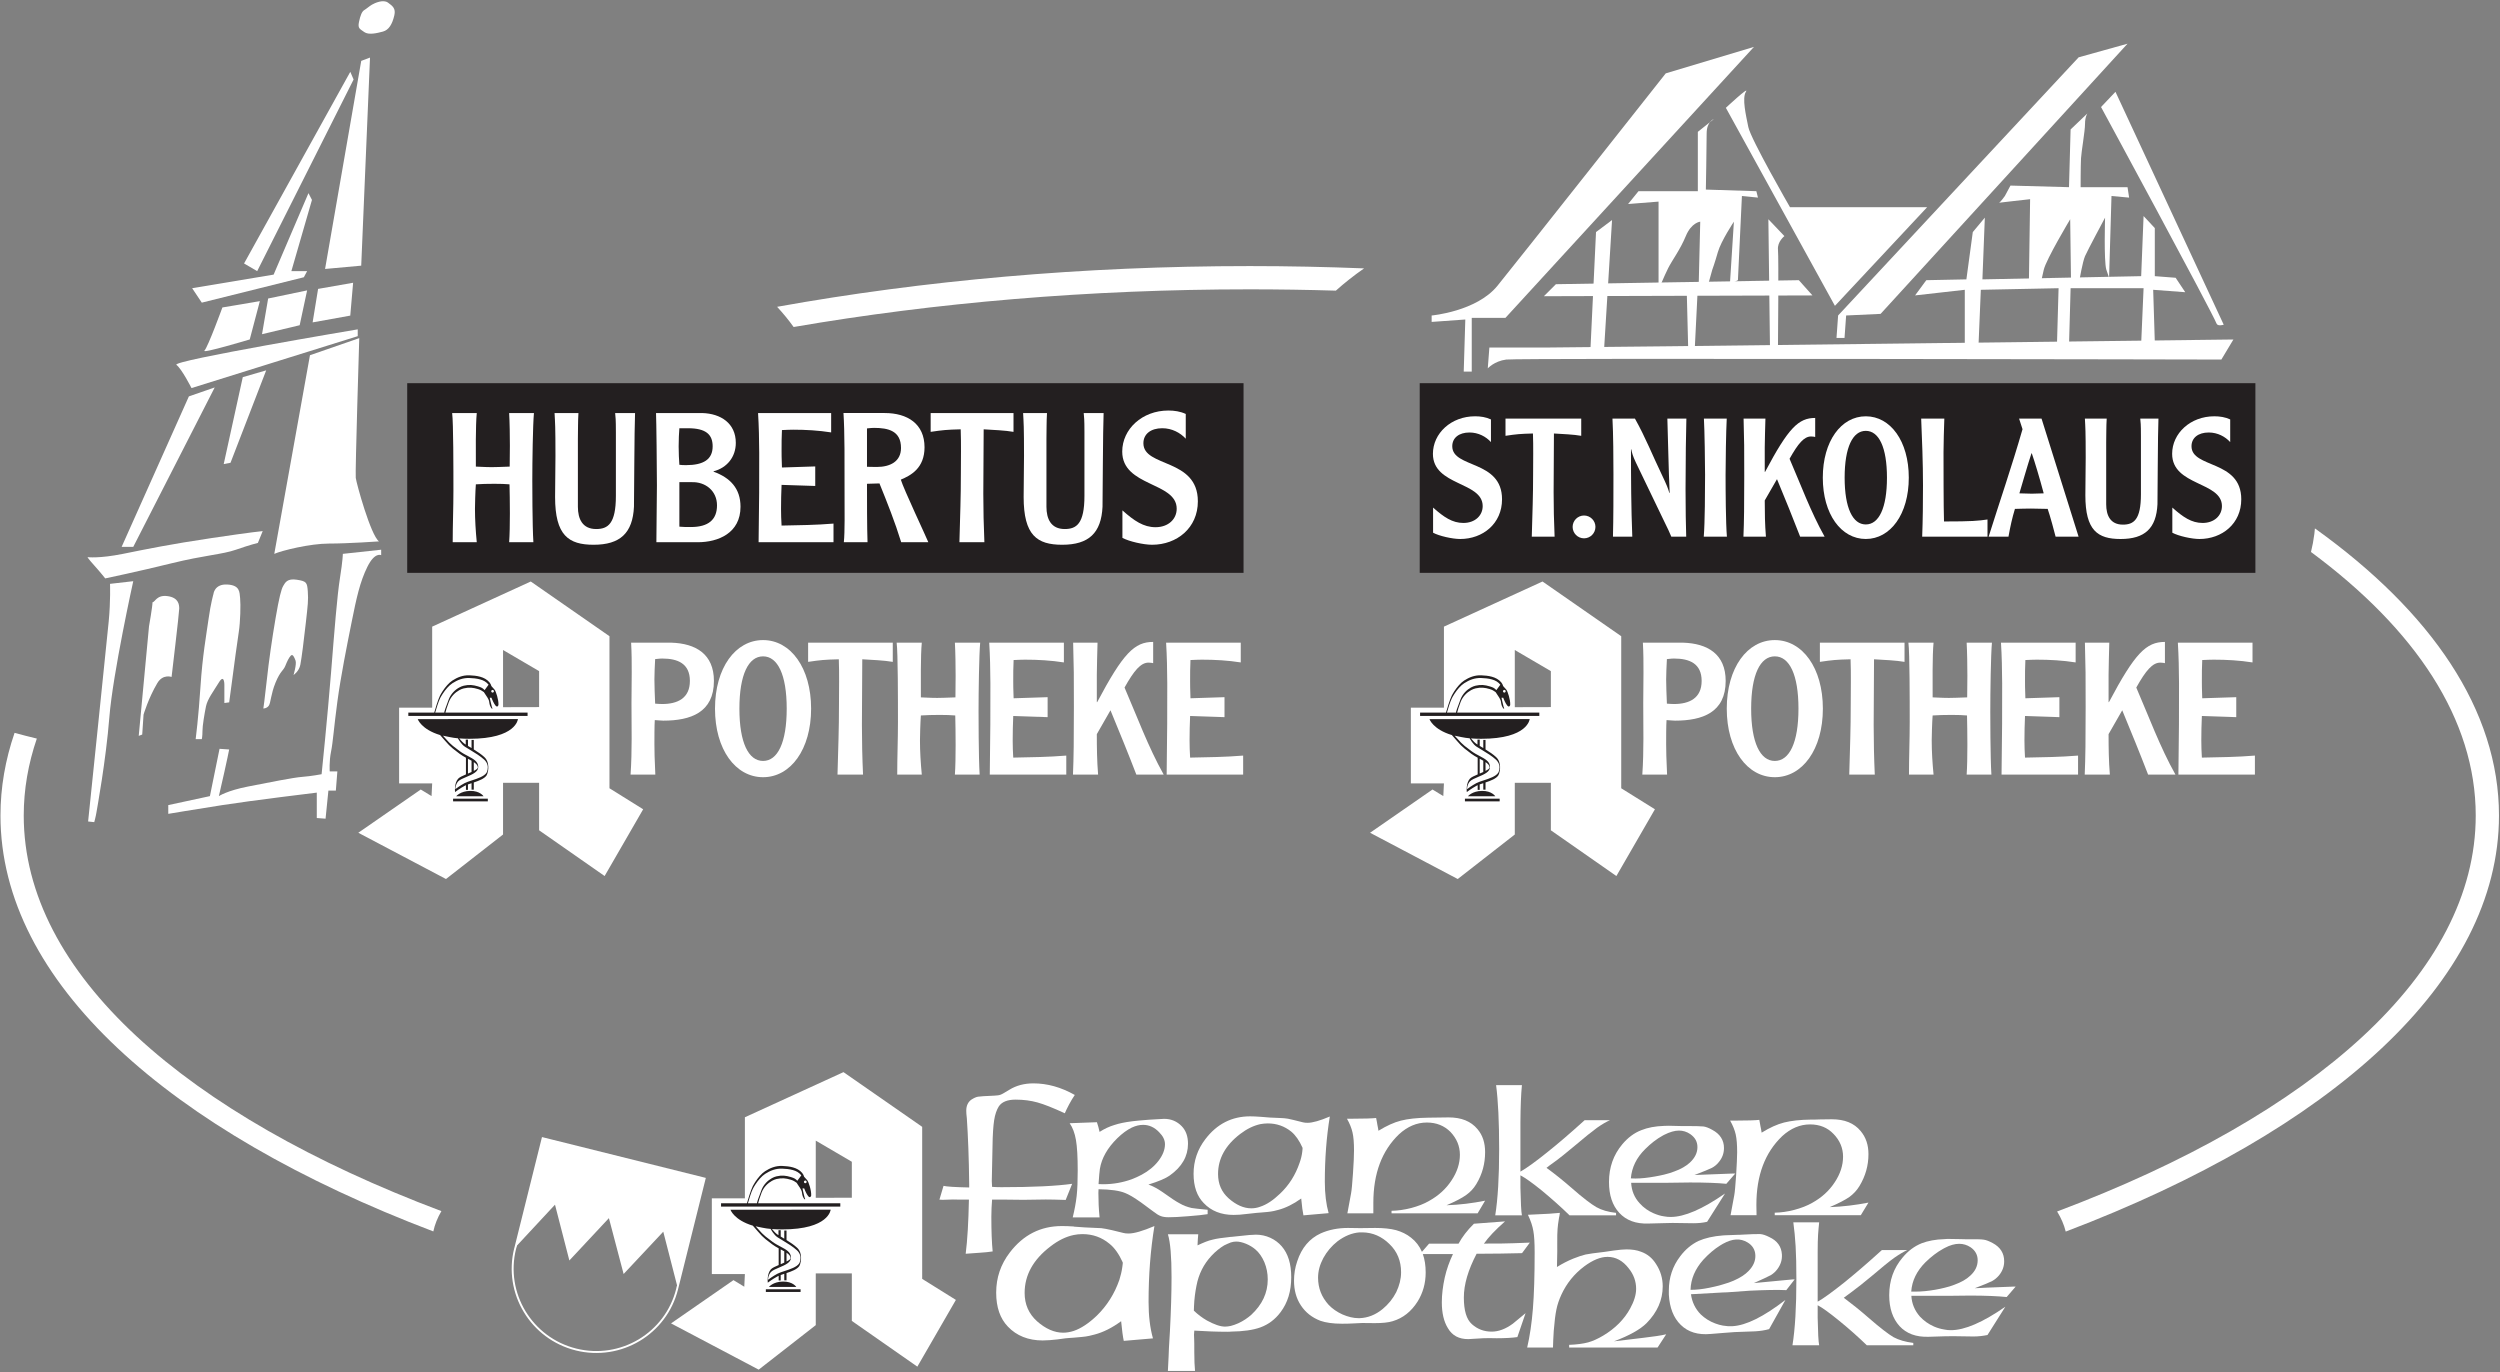 <?xml version="1.0" encoding="UTF-8" standalone="no"?>
<!DOCTYPE svg PUBLIC "-//W3C//DTD SVG 1.1//EN" "http://www.w3.org/Graphics/SVG/1.1/DTD/svg11.dtd">
<svg width="100%" height="100%" viewBox="0 0 2807 1541" version="1.1" xmlns="http://www.w3.org/2000/svg" xmlns:xlink="http://www.w3.org/1999/xlink" xml:space="preserve" xmlns:serif="http://www.serif.com/" style="fill-rule:evenodd;clip-rule:evenodd;stroke-linejoin:round;stroke-miterlimit:1.414;">
    <rect x="0" y="0" width="2807" height="1541" fill="#808080" stroke="none"/>
    <g transform="matrix(3.125,0,0,3.125,0,0)">
        <g transform="matrix(1,0,0,1,-1398.8,-1669.48)">
            <g transform="matrix(4.167,0,0,4.167,1639.9,2071.31)">
                <path d="M0,17.677L5.382,13.947L6.315,14.515L6.368,13.422L3.518,13.422L3.518,6.893L6.368,6.893L6.368,-0.097L14.869,-3.988L21.655,0.729L21.655,13.839L24.561,15.652L21.238,21.407L15.589,17.463L15.589,13.368L12.479,13.368L12.479,17.827L7.559,21.665L0,17.677ZM12.479,6.849L15.589,6.841L15.589,3.74L12.479,1.919L12.479,6.849Z" style="fill:white;"/>
            </g>
            <g transform="matrix(4.167,0,0,4.167,0,758.288)">
                <rect x="401.72" y="329.835" width="2.995" height="0.231" style="fill:rgb(35,31,32);"/>
            </g>
            <g transform="matrix(4.167,0,0,4.167,1675.06,2129.9)">
                <path d="M0,0.474L2.365,0.474C2.365,0.474 2.066,0 1.218,0.009C0.368,0.018 0,0.474 0,0.474" style="fill:rgb(35,31,32);"/>
            </g>
            <g transform="matrix(4.167,0,0,4.167,1678.29,2120.34)">
                <path d="M0,-1.494C-0.349,-1.708 -0.591,-2.184 -0.626,-2.235C-1.05,-2.262 -1.656,-2.411 -1.917,-2.46C-1.704,-2.215 -1.471,-1.96 -1.391,-1.884C-1.362,-1.857 -1.338,-1.833 -1.315,-1.811C-1.146,-1.649 -1.072,-1.577 -0.474,-1.131C-0.243,-0.96 0.011,-0.826 0.246,-0.701C0.715,-0.454 1.114,-0.243 1.131,0.221C1.146,0.656 0.626,0.876 0.139,1.082C-0.174,1.214 -0.473,1.34 -0.599,1.48L-0.604,1.485C-0.818,1.733 -0.848,2.022 -0.849,2.15C-0.776,2.095 -0.44,1.845 -0.044,1.63C0.105,1.549 0.334,1.475 0.582,1.394C1.069,1.235 1.634,1.05 1.839,0.738L1.839,0.737C1.896,0.651 2.008,0.33 1.918,0.039C1.896,-0.035 1.863,-0.109 1.819,-0.181C1.773,-0.254 1.717,-0.325 1.646,-0.39L1.644,-0.391C1.305,-0.703 0.88,-0.961 0.336,-1.29C0.229,-1.355 0.117,-1.423 0,-1.494M0.745,0.576C0.954,0.469 1.101,0.365 1.098,0.276C1.091,0.098 0.952,-0.046 0.745,-0.184L0.745,0.576ZM0.242,0.806C0.347,0.761 0.452,0.715 0.551,0.67L0.551,-0.303C0.455,-0.357 0.352,-0.412 0.244,-0.469L0.242,-0.47L0.242,0.806ZM-4.09,-3.888L4.552,-3.895C4.552,-3.895 4.419,-2.193 0.37,-2.193C0.055,-2.193 -0.238,-2.204 -0.511,-2.224C-0.349,-2.028 -0.157,-1.824 0.003,-1.725L0.051,-1.697L0.051,-2.125L0.244,-2.125L0.244,-1.579L0.34,-1.521L0.551,-1.392L0.551,-2.094L0.745,-2.094L0.745,-1.274C1.102,-1.053 1.399,-0.851 1.648,-0.622L1.65,-0.621C1.723,-0.554 1.781,-0.482 1.827,-0.406C1.874,-0.33 1.909,-0.251 1.934,-0.17C2.088,0.334 1.932,0.835 1.848,0.964L1.847,0.964L1.847,0.965C1.661,1.247 1.191,1.425 0.745,1.572L0.745,2.195L0.551,2.195L0.551,1.636C0.442,1.672 0.337,1.706 0.242,1.741L0.242,2.212L0.068,2.212L0.068,1.809C0.028,1.826 -0.008,1.844 -0.041,1.862C-0.489,2.105 -0.858,2.392 -0.859,2.392L-0.87,2.401L-0.876,2.336C-0.876,2.335 -0.946,1.642 -0.61,1.256L-0.604,1.25C-0.486,1.119 -0.22,1.001 0.068,0.879L0.068,-0.562C-0.115,-0.661 -0.303,-0.769 -0.478,-0.899C-1.077,-1.347 -1.151,-1.418 -1.32,-1.581C-1.343,-1.603 -1.368,-1.627 -1.396,-1.653C-1.505,-1.758 -1.984,-2.311 -2.158,-2.514C-3.786,-3.005 -4.09,-3.888 -4.09,-3.888" style="fill:rgb(35,31,32);"/>
            </g>
            <g transform="matrix(4.167,0,0,4.167,1657.87,2089.55)">
                <path d="M0,2.941L2.233,2.941C2.299,2.713 2.557,1.819 2.737,1.466L2.737,1.465C2.767,1.41 2.8,1.349 2.838,1.285C2.876,1.219 2.916,1.154 2.959,1.088C3.185,0.745 3.493,0.373 3.801,0.175C4.013,0.039 4.237,-0.08 4.48,-0.161C4.724,-0.243 4.986,-0.288 5.275,-0.276C5.563,-0.264 5.889,-0.238 6.193,-0.153C6.499,-0.068 6.784,0.077 6.993,0.324C7.079,0.427 7.133,0.54 7.165,0.656C7.278,0.781 7.387,0.9 7.432,0.954C7.548,1.09 7.801,1.837 7.771,2.284C7.589,2.794 7.17,1.66 7.17,1.66L7.023,1.66C7.023,1.66 7.108,2.099 7.205,2.449C7.218,2.481 7.291,2.618 7.221,2.609C7.176,2.603 7.037,2.389 7.005,2.197C6.963,1.942 6.987,1.922 6.821,1.64C6.733,1.492 6.608,1.309 6.51,1.17C6.376,1.065 6.211,0.972 6.011,0.912C5.798,0.848 5.609,0.805 5.415,0.793C5.221,0.781 5.021,0.797 4.786,0.851L4.785,0.851C4.725,0.865 4.661,0.884 4.595,0.911C4.529,0.936 4.462,0.968 4.393,1.006C4.043,1.199 3.681,1.542 3.498,2.017C3.333,2.443 3.243,2.753 3.196,2.941L10.283,2.941L10.283,3.229L0,3.229L0,2.941ZM2.315,2.941L3.108,2.941C3.063,2.943 3.23,2.457 3.485,1.8C3.672,1.316 4.037,0.968 4.39,0.774C4.457,0.737 4.525,0.705 4.593,0.678C4.658,0.653 4.723,0.633 4.784,0.619L4.785,0.619C5.02,0.565 5.221,0.548 5.415,0.561C5.61,0.574 5.8,0.616 6.013,0.679C6.318,0.772 6.42,0.833 6.577,1.002L6.922,0.533C6.715,0.286 6.496,0.164 6.192,0.079C5.888,-0.006 5.562,-0.033 5.275,-0.043C4.988,-0.055 4.726,-0.01 4.482,0.071C4.239,0.153 4.015,0.271 3.804,0.407C3.499,0.602 3.191,0.973 2.967,1.315C2.922,1.383 2.882,1.449 2.846,1.509C2.81,1.571 2.776,1.631 2.748,1.688L2.748,1.689L2.747,1.689C2.6,1.977 2.416,2.597 2.315,2.941" style="fill:rgb(35,31,32);"/>
            </g>
            <g transform="matrix(0,4.167,4.167,0,1688.14,2093.64)">
                <path d="M0.116,-0.116C0.053,-0.116 -0.001,-0.064 -0.001,0.001C-0.001,0.064 0.053,0.116 0.116,0.116C0.18,0.116 0.232,0.064 0.232,0.001C0.232,-0.064 0.18,-0.116 0.116,-0.116" style="fill:white;"/>
            </g>
            <g transform="matrix(4.167,0,0,4.167,1554.49,1765.14)">
                <path d="M0,83.222C-22.855,74.534 -37.322,61.691 -37.322,47.364C-37.322,44.94 -36.905,42.558 -36.106,40.232C-35.478,40.406 -34.837,40.571 -34.187,40.726C-34.927,42.893 -35.316,45.109 -35.316,47.364C-35.316,60.958 -21.376,73.156 0.697,81.472C0.359,82.047 0.127,82.631 0,83.222M162.238,22.604C172.303,29.81 178.11,38.288 178.11,47.364C178.11,61.698 163.629,74.547 140.753,83.236C140.608,82.651 140.36,82.073 140.01,81.503C162.131,73.187 176.105,60.975 176.105,47.364C176.105,39.083 170.932,31.322 161.9,24.638C162.025,24.128 162.125,23.611 162.19,23.084C162.21,22.924 162.225,22.764 162.238,22.604M70.395,-0.014C73.719,-0.014 77.006,0.055 80.254,0.185C79.38,0.793 78.568,1.434 77.821,2.104C75.367,2.031 72.892,1.991 70.395,1.991C56.496,1.991 43.225,3.145 31.068,5.239C30.638,4.641 30.163,4.061 29.643,3.498C42.215,1.236 55.973,-0.014 70.395,-0.014" style="fill:white;"/>
            </g>
            <g transform="matrix(4.167,0,0,4.167,0,174.317)">
                <rect x="458.099" y="391.85" width="72.056" height="16.354" style="fill:rgb(35,31,32);"/>
            </g>
            <g transform="matrix(4.167,0,0,4.167,1913.7,1830.34)">
                <path d="M0,5.162C0.928,5.99 1.669,6.488 2.609,6.488C3.622,6.488 4.277,5.847 4.277,5.034C4.277,2.91 -0.014,3.309 -0.014,0.528C-0.014,-1.239 1.554,-2.709 3.622,-2.709C4.092,-2.709 4.563,-2.638 4.99,-2.438L4.99,-0.484C4.563,-0.955 3.907,-1.312 3.138,-1.312C2.238,-1.312 1.654,-0.854 1.654,-0.127C1.654,1.797 5.946,1.027 5.946,4.449C5.946,6.545 4.291,7.871 2.338,7.871C1.669,7.871 0.528,7.615 0,7.33L0,5.162Z" style="fill:white;"/>
            </g>
            <g transform="matrix(4.167,0,0,4.167,1966.93,1856.13)">
                <path d="M0,-7.215C-0.642,-7.33 -1.625,-7.372 -2.354,-7.415C-2.354,-5.718 -2.381,-4.035 -2.381,-2.339C-2.381,-1.141 -2.354,0.214 -2.296,1.483L-4.264,1.483C-4.205,-0.742 -4.149,-1.939 -4.149,-3.964C-4.149,-5.119 -4.121,-6.261 -4.163,-7.415C-5.275,-7.386 -5.575,-7.358 -6.53,-7.215L-6.53,-8.698L0,-8.698L0,-7.215Z" style="fill:white;"/>
            </g>
            <g transform="matrix(-4.167,0,0,4.167,1967.94,1862.9)">
                <path d="M0.001,-1.968C-0.541,-1.968 -0.983,-1.526 -0.983,-0.985C-0.983,-0.443 -0.541,0 0.001,0C0.542,0 0.984,-0.443 0.984,-0.985C0.984,-1.526 0.542,-1.968 0.001,-1.968" style="fill:white;"/>
            </g>
            <g transform="matrix(4.167,0,0,4.167,1986.23,1862.31)">
                <path d="M0,-10.181C0.913,-8.556 1.526,-6.988 2.296,-5.39C2.767,-4.406 2.852,-4.163 2.966,-3.765L2.993,-3.793C2.894,-5.904 2.866,-8.042 2.795,-10.181L4.435,-10.181C4.406,-9.239 4.363,-6.559 4.363,-4.107C4.363,-2.41 4.392,-0.827 4.42,0L3.137,0C2.966,-0.414 2.881,-0.585 2.41,-1.554L0.07,-6.416C-0.185,-6.958 -0.257,-7.229 -0.313,-7.529L-0.342,-7.529C-0.342,-5.02 -0.329,-2.51 -0.229,0L-1.896,0C-1.854,-1.569 -1.854,-3.593 -1.854,-5.39C-1.854,-6.674 -1.867,-8.926 -1.939,-10.181L0,-10.181Z" style="fill:white;"/>
            </g>
            <g transform="matrix(4.167,0,0,4.167,2019.21,1862.31)">
                <path d="M0,-10.181C-0.058,-9.183 -0.1,-6.359 -0.1,-5.333C-0.1,-4.035 -0.085,-1.17 0.015,0L-1.981,0C-1.882,-1.17 -1.868,-4.035 -1.868,-5.333C-1.868,-6.359 -1.91,-9.183 -1.968,-10.181L0,-10.181Z" style="fill:white;"/>
            </g>
            <g transform="matrix(4.167,0,0,4.167,2033.11,1862.07)">
                <path d="M0,-10.124C-0.015,-9.383 -0.059,-8.313 -0.059,-7.644L-0.059,-5.532L-0.029,-5.532C1.981,-9.325 2.852,-10.181 4.291,-10.181L4.291,-8.54C4.248,-8.556 4.077,-8.584 3.935,-8.584C3.336,-8.584 2.822,-7.985 2.081,-6.659C3.051,-4.421 3.906,-2.082 5.104,0.057L2.994,0.057C2.352,-1.612 1.739,-3.108 0.997,-4.904L-0.059,-3.066C-0.059,-2.024 -0.043,-0.983 0.043,0.057L-1.896,0.057C-1.841,-1.255 -1.826,-2.653 -1.826,-5.162C-1.826,-7.656 -1.826,-8.114 -1.883,-10.124L0,-10.124Z" style="fill:white;"/>
            </g>
            <g transform="matrix(4.167,0,0,4.167,2084.62,1841.09)">
                <path d="M0,0.002C0,3.152 -1.583,5.29 -3.707,5.29C-5.831,5.29 -7.414,3.152 -7.414,0.002C-7.414,-3.149 -5.831,-5.288 -3.707,-5.288C-1.583,-5.288 0,-3.149 0,0.002M-5.531,0.002C-5.531,2.625 -4.834,4.037 -3.707,4.037C-2.58,4.037 -1.882,2.625 -1.882,0.002C-1.882,-2.622 -2.58,-4.033 -3.707,-4.033C-4.834,-4.033 -5.531,-2.622 -5.531,0.002" style="fill:white;"/>
            </g>
            <g transform="matrix(4.167,0,0,4.167,2097.39,1862.31)">
                <path d="M0,-10.181C-0.028,-9.397 -0.07,-7.986 -0.07,-7.286C-0.07,-6.474 -0.07,-2.339 -0.028,-1.312C2.409,-1.312 2.924,-1.369 3.722,-1.483L3.722,0L-1.91,0C-1.854,-1.469 -1.839,-2.952 -1.839,-4.421C-1.839,-6.345 -1.925,-8.526 -1.996,-10.181L0,-10.181Z" style="fill:white;"/>
            </g>
            <g transform="matrix(4.167,0,0,4.167,2132.32,1862.31)">
                <path d="M0,-10.181L3.194,0L1.212,0C1.141,-0.315 0.712,-1.884 0.528,-2.397C-0.057,-2.411 -0.5,-2.425 -0.913,-2.425C-1.34,-2.425 -1.74,-2.411 -2.295,-2.397C-2.537,-1.598 -2.681,-0.943 -2.852,0L-4.563,0C-3.594,-3.081 -2.595,-5.961 -1.64,-9.269L-1.937,-10.181L0,-10.181ZM0.186,-3.737C-0.171,-5.077 -0.584,-6.447 -0.84,-7.188L-0.869,-7.188C-1.183,-6.261 -1.825,-4.008 -1.911,-3.737C-1.397,-3.723 -1.126,-3.708 -0.84,-3.708C-0.57,-3.708 -0.299,-3.723 0.186,-3.737" style="fill:white;"/>
            </g>
            <g transform="matrix(4.167,0,0,4.167,2155.73,1863.14)">
                <path d="M0,-10.38C-0.044,-9.695 -0.029,-9.026 -0.044,-8.341L-0.044,-2.993C-0.044,-2.039 0.312,-1.239 1.396,-1.239C2.324,-1.239 2.951,-1.653 2.951,-3.849L2.951,-8.868C2.951,-9.952 2.924,-10.052 2.894,-10.38L4.462,-10.38C4.405,-9.196 4.391,-3.535 4.377,-2.993C4.277,-0.926 3.292,0 1.197,0C-0.785,0 -1.84,-0.741 -1.84,-3.764C-1.84,-4.848 -1.811,-5.917 -1.811,-7.001C-1.811,-9.353 -1.84,-9.609 -1.881,-10.38L0,-10.38Z" style="fill:white;"/>
            </g>
            <g transform="matrix(4.167,0,0,4.167,2179.31,1830.34)">
                <path d="M0,5.162C0.927,5.99 1.667,6.488 2.609,6.488C3.621,6.488 4.277,5.847 4.277,5.034C4.277,2.91 -0.016,3.309 -0.016,0.528C-0.016,-1.239 1.555,-2.709 3.621,-2.709C4.092,-2.709 4.562,-2.638 4.99,-2.438L4.99,-0.484C4.562,-0.955 3.906,-1.312 3.137,-1.312C2.237,-1.312 1.653,-0.854 1.653,-0.127C1.653,1.797 5.944,1.027 5.944,4.449C5.944,6.545 4.292,7.871 2.338,7.871C1.667,7.871 0.527,7.615 0,7.33L0,5.162Z" style="fill:white;"/>
            </g>
            <g transform="matrix(4.167,0,0,4.167,1927.59,1686.33)">
                <path d="M0,27.999L-0.691,27.999L-0.554,23.505L-3.457,23.713L-3.457,23.16C-3.457,23.16 0.414,22.812 2.212,20.603C4.01,18.392 16.729,2.282 16.729,2.282L24.334,0L2.903,23.367L0,23.367L0,27.999Z" style="fill:white;"/>
            </g>
            <g transform="matrix(4.167,0,0,4.167,1933.35,1791.46)">
                <path d="M0,2.491C0,2.491 0.554,1.867 1.591,1.729C2.627,1.591 63.254,1.729 63.254,1.729L64.291,0C64.291,0 8.158,0.692 5.185,0.692L0.138,0.692L0,2.491Z" style="fill:white;"/>
            </g>
            <g transform="matrix(-2.948,2.945,2.945,2.948,2033.85,1743)">
                <path d="M17.756,-8.039L19.222,-8.039L2.79,8.28L2.692,6.52L17.756,-8.039Z" style="fill:white;"/>
            </g>
            <g transform="matrix(3.334,-2.5,-2.5,-3.334,1961.21,1757.79)">
                <path d="M2.827,-0.642L4.555,-0.642L-2.715,-9.187L-3.655,-8.482L2.827,-0.642Z" style="fill:white;"/>
            </g>
            <g transform="matrix(4.167,0,0,4.167,1994.71,1743.93)">
                <path d="M0,-0.483L-2.627,-0.275L-1.729,-1.382L3.387,-1.382L3.387,-6.498L4.77,-7.604C4.77,-7.604 4.148,-7.395 4.148,-6.359C4.148,-5.322 4.079,-1.52 4.079,-1.52L8.434,-1.382L8.571,-0.829L7.188,-0.966L6.844,6.291L6.152,6.638L6.497,1.246C6.497,1.246 5.391,2.906 5.114,3.873C4.839,4.84 4.632,5.393 4.632,5.393L4.286,6.638L3.457,6.914L3.595,1.246C3.595,1.246 2.833,1.316 2.35,2.49C1.866,3.665 1.175,4.566 0.829,5.255C0.483,5.947 0,7.121 0,7.121L0,-0.483Z" style="fill:white;"/>
            </g>
            <g transform="matrix(4.167,0,0,4.167,2026.1,1777.06)">
                <path d="M0,-17.903C0.345,-18.457 -1.729,-16.52 -1.729,-16.52L7.675,0.554L15.623,-7.949L3.802,-7.949C3.802,-7.949 0.415,-13.824 0.207,-14.861C0,-15.899 -0.347,-17.349 0,-17.903" style="fill:white;"/>
            </g>
            <g transform="matrix(4.167,0,0,4.167,2061.53,1685.18)">
                <path d="M0,25.37L-0.692,25.37L-0.553,23.434L20.186,1.175L24.402,0L3.111,23.296L0.139,23.434L0,25.37Z" style="fill:white;"/>
            </g>
            <g transform="matrix(3.63,-2.046,-2.046,-3.63,2215.3,1769.98)">
                <path d="M-5.569,-1.314C-5.569,-1.314 -6.103,-1.21 -6.06,-0.918C-5.901,0.127 -5.569,20.231 -5.569,20.231L-3.84,20.764L-5.569,-1.314Z" style="fill:white;"/>
            </g>
            <g transform="matrix(4.167,0,0,4.167,2104.74,1747.68)">
                <path d="M0,11.061L0,6.221L-4.286,6.705L-3.319,5.392L0.138,5.322L0.69,1.245L1.728,-0.001L1.52,5.322L15.209,5.045L15.416,-0.138L16.384,0.899L16.384,5.045L18.18,5.184L19.01,6.429L16.244,6.221L16.384,10.714L15.209,10.853L15.416,6.084L9.124,6.084L8.986,11.061L7.949,10.922L8.087,6.084L1.383,6.221L1.175,11.199L0,11.061Z" style="fill:white;"/>
            </g>
            <g transform="matrix(4.167,0,0,4.167,2119.14,1741.62)">
                <path d="M0,-0.412L0.482,-1.311L5.53,-1.173L5.668,-6.15L7.119,-7.534C7.119,-7.534 6.912,-7.255 6.912,-6.633C6.912,-6.012 6.595,-4.231 6.566,-3.662C6.532,-2.971 6.532,-1.173 6.532,-1.173L10.577,-1.173L10.714,-0.274L9.194,-0.412L8.986,6.638C8.986,6.638 8.798,6.109 8.744,5.922C8.529,5.147 8.64,1.454 8.64,1.454C8.64,1.454 7.119,4.289 6.912,4.773C6.703,5.256 6.429,6.846 6.429,6.846L5.701,6.776L5.633,1.592C5.633,1.592 3.561,5.049 3.354,5.948C3.145,6.847 3.108,7.055 3.108,7.055L2.071,7.122L2.177,-0.137C2.177,-0.137 -0.626,0.175 -0.521,0.175C-0.416,0.175 0,-0.412 0,-0.412" style="fill:white;"/>
            </g>
            <g transform="matrix(4.167,0,0,4.167,2034.17,1794.35)">
                <path d="M0,-11.062L1.382,-9.609C1.382,-9.609 0.758,-9.125 0.828,-8.435C0.898,-7.743 0.828,-0.138 0.828,-0.138L0.138,0L0,-11.062Z" style="fill:white;"/>
            </g>
            <g transform="matrix(0.105,4.165,4.165,-0.105,2018.56,1781.66)">
                <path d="M-2.362,-3.246L3.17,-3.246L3.322,-2.698L-2.199,-2.283L-2.362,-3.246Z" style="fill:white;"/>
            </g>
            <g transform="matrix(3.901,-1.465,-1.465,-3.901,1515.34,1691.97)">
                <path d="M3.029,-0.979L3.837,-0.979L-3.18,-17.509L-6.198,-16.679L3.029,-0.979Z" style="fill:white;"/>
            </g>
            <g transform="matrix(-3.599,-2.1,-2.1,3.599,1537.13,1707.7)">
                <path d="M2.359,17.825L3.67,17.825L4.087,-1.065L3.507,-0.637L2.359,17.825Z" style="fill:white;"/>
            </g>
            <g transform="matrix(4.167,0,0,4.167,1509.63,1778.22)">
                <path d="M0,-9.442L0.301,-8.857L-1.474,-2.719L-0.114,-2.719L-0.398,-2.19L-9.198,0L-10.029,-1.245L-3.004,-2.417L0,-9.442Z" style="fill:white;"/>
            </g>
            <g transform="matrix(4.108,-0.694,-0.694,-4.108,1477.54,1780.53)">
                <path d="M0.299,0.091L3.575,0.091L2.165,-3.023C2.165,-3.023 -2.195,-3.566 -1.847,-3.321C-1.5,-3.073 0.299,0.091 0.299,0.091" style="fill:white;"/>
            </g>
            <g transform="matrix(4.079,-0.85,-0.85,-4.079,1494.26,1778.04)">
                <path d="M0.272,0.264L3.705,0.264L2.463,-2.546L-0.873,-2.641L0.272,0.264Z" style="fill:white;"/>
            </g>
            <g transform="matrix(4.104,-0.72,-0.72,-4.104,1512.32,1774.27)">
                <path d="M0.223,0.202L3.289,0.202L2.558,-2.546L-0.741,-2.561L0.223,0.202Z" style="fill:white;"/>
            </g>
            <g transform="matrix(0.651,4.115,4.115,-0.651,1486.66,1767.51)">
                <path d="M6.92,-7.043C7.348,-6.633 9.102,-6.071 9.102,-6.071L6.92,8.789L6.34,8.881C6.34,8.881 6.494,-7.454 6.92,-7.043" style="fill:white;"/>
            </g>
            <g transform="matrix(3.937,-1.365,-1.365,-3.937,1457.92,1810.87)">
                <path d="M1.901,-0.921L4.26,-0.921L-6.881,-11.61L-7.828,-11.282L1.901,-0.921Z" style="fill:white;"/>
            </g>
            <g transform="matrix(4.001,-1.163,-1.163,-4.001,1482.04,1805.78)">
                <path d="M0.972,-0.085L3.075,-0.085L-2.105,-6.88L-2.699,-6.825L0.972,-0.085Z" style="fill:white;"/>
            </g>
            <g transform="matrix(4.167,0,0,4.167,1510.17,1862.34)">
                <path d="M0,-15.654L4.25,-17.128C4.25,-17.128 3.892,-5.552 3.948,-5.08C4.006,-4.607 5.235,-0.13 5.951,0.399C5.951,0.399 3.289,0.586 1.645,0.586C0,0.586 -2.434,1.189 -3.077,1.474L0,-15.654Z" style="fill:white;"/>
            </g>
            <g transform="matrix(4.167,0,0,4.167,1430.23,1867.94)">
                <path d="M0,0.413C0,0.413 0.058,0.545 0.586,1.13C1.115,1.717 1.53,2.246 1.53,2.246C1.53,2.246 4.42,1.642 7.253,0.942C10.086,0.242 11.616,0.186 12.805,-0.229C13.994,-0.645 14.693,-0.815 14.693,-0.815L15.109,-1.833C15.109,-1.833 14.237,-1.759 10.688,-1.23C7.139,-0.701 5.121,-0.286 3.062,0.129C1.002,0.545 0,0.413 0,0.413" style="fill:white;"/>
            </g>
            <g transform="matrix(4.167,0,0,4.167,1438.33,1963.92)">
                <path d="M0,-20.318L2.003,-20.547C2.003,-20.547 0.244,-12.592 -0.057,-8.816C-0.358,-5.039 -1.115,-0.96 -1.172,-0.602C-1.229,-0.243 -1.36,0.229 -1.36,0.229L-1.889,0.172C-1.889,0.172 -0.285,-15.296 -0.114,-17.07C0.058,-18.844 0,-20.318 0,-20.318" style="fill:white;"/>
            </g>
            <g transform="matrix(4.167,0,0,4.167,1453.6,1931.13)">
                <path d="M0,-10.861C0.228,-10.877 0.357,-11.52 1.302,-11.39C2.247,-11.259 2.303,-10.657 2.303,-10.315C2.303,-9.973 1.644,-4.422 1.644,-4.422C1.644,-4.422 0.893,-4.698 0.415,-3.891C-0.358,-2.59 -0.773,-1.174 -0.773,-1.174L-0.888,0.544L-1.189,0.659L-0.303,-8.785C-0.303,-8.785 0,-10.502 0,-10.861" style="fill:white;"/>
            </g>
            <g transform="matrix(4.167,0,0,4.167,1475.48,1931.36)">
                <path d="M0,-11.617C0,-11.617 0.073,-12.504 1.188,-12.447C2.303,-12.389 2.247,-11.788 2.303,-11.259C2.36,-10.728 2.32,-9.199 2.189,-8.369C2.06,-7.537 1.759,-5.307 1.645,-4.42C1.53,-3.533 1.359,-2.286 1.359,-2.286L0.944,-2.23L0.944,-3.817C0.944,-3.817 0.944,-4.778 0.473,-4.005C0,-3.231 -0.514,-2.571 -0.644,-1.929C-0.772,-1.287 -0.944,-0.285 -0.944,0.187C-0.944,0.659 -1.001,0.887 -1.001,0.887L-1.53,0.887C-1.53,0.887 -1.287,-0.984 -1.115,-3.646C-0.944,-6.308 -0.603,-8.157 -0.415,-9.5C-0.229,-10.843 0,-11.617 0,-11.617" style="fill:white;"/>
            </g>
            <g transform="matrix(4.167,0,0,4.167,1504.27,1889.28)">
                <path d="M0,5.452C0,5.452 0.284,4.508 0.171,4.206C0.058,3.906 -0.073,3.604 -0.244,3.792C-0.415,3.979 -0.546,4.264 -0.716,4.68C-0.888,5.095 -1.131,5.095 -1.547,6.095C-1.962,7.097 -1.962,7.854 -2.133,8.098C-2.303,8.343 -2.604,8.343 -2.604,8.343C-2.604,8.343 -2.475,7.472 -2.303,5.868C-2.133,4.264 -1.849,2.303 -1.547,0.543C-1.246,-1.215 -1.058,-1.947 -0.888,-2.232C-0.716,-2.517 -0.546,-2.891 0.284,-2.761C1.115,-2.631 1.172,-2.534 1.229,-1.76C1.286,-0.986 1.229,-0.571 1.058,0.96C0.888,2.489 0.7,3.979 0.587,4.564C0.473,5.151 0,5.452 0,5.452" style="fill:white;"/>
            </g>
            <g transform="matrix(4.167,0,0,4.167,1477.68,1892.09)">
                <path d="M0,11.144L0.83,11.201C0.83,11.201 0.585,12.43 0.415,13.147C0.245,13.863 -0.058,15.223 -0.058,15.223C-0.058,15.223 0.643,14.749 2.474,14.392C4.307,14.035 6.365,13.619 7.139,13.562C7.912,13.504 8.8,13.334 8.8,13.334C8.8,13.334 9.312,8.369 9.614,4.591C9.916,0.814 10.143,-2.077 10.387,-3.606C10.631,-5.137 10.631,-5.666 10.631,-5.666L13.937,-6.024L13.937,-5.552C13.937,-5.552 13.392,-5.853 12.748,-4.549C12.104,-3.249 11.804,-1.848 11.388,0.227C10.973,2.304 10.46,4.852 10.159,7.083C9.858,9.312 9.784,10.559 9.614,11.388C9.443,12.218 9.5,13.089 9.5,13.089L10.159,13.089L10.028,14.749L9.386,14.749L9.142,17.168L8.385,17.111L8.385,14.921C8.385,14.921 2.793,15.597 0.245,15.996C-2.304,16.394 -4.42,16.752 -4.42,16.752L-4.42,15.996L-0.831,15.223L0,11.144Z" style="fill:white;"/>
            </g>
            <g transform="matrix(4.167,0,0,4.167,1532.45,1680.16)">
                <path d="M0,-2.162C0.235,-2.3 0.964,-2.635 1.377,-2.339C1.789,-2.042 2.065,-1.828 1.927,-1.238C1.748,-0.471 1.455,0.021 0.943,0.16C0.433,0.298 -0.295,0.473 -0.669,0.199C-1.042,-0.076 -1.239,-0.097 -1.121,-0.667C-1.003,-1.238 -0.865,-1.572 -0.669,-1.69C-0.473,-1.807 -0.236,-2.023 0,-2.162" style="fill:white;"/>
            </g>
            <g transform="matrix(4.167,0,0,4.167,1527.54,1895.03)">
                <path d="M0,17.677L5.383,13.947L6.315,14.515L6.369,13.422L3.518,13.422L3.518,6.893L6.369,6.893L6.369,-0.097L14.869,-3.988L21.656,0.729L21.656,13.84L24.561,15.652L21.238,21.407L15.589,17.464L15.589,13.368L12.479,13.368L12.479,17.827L7.559,21.665L0,17.677ZM12.479,6.849L15.589,6.841L15.589,3.74L12.479,1.919L12.479,6.849Z" style="fill:white;"/>
            </g>
            <g transform="matrix(4.167,0,0,4.167,0,405.725)">
                <rect x="374.752" y="372.142" width="2.995" height="0.232" style="fill:rgb(35,31,32);"/>
            </g>
            <g transform="matrix(4.167,0,0,4.167,1562.69,1953.61)">
                <path d="M0,0.474L2.365,0.474C2.365,0.474 2.066,0 1.218,0.009C0.368,0.018 0,0.474 0,0.474" style="fill:rgb(35,31,32);"/>
            </g>
            <g transform="matrix(4.167,0,0,4.167,1565.93,1944.06)">
                <path d="M0,-1.494C-0.35,-1.708 -0.592,-2.183 -0.627,-2.235C-1.051,-2.262 -1.656,-2.411 -1.917,-2.46C-1.704,-2.215 -1.472,-1.96 -1.392,-1.884C-1.363,-1.857 -1.339,-1.833 -1.315,-1.811C-1.147,-1.648 -1.073,-1.577 -0.474,-1.131C-0.244,-0.96 0.01,-0.825 0.246,-0.701C0.714,-0.453 1.113,-0.243 1.13,0.221C1.146,0.656 0.625,0.876 0.139,1.082C-0.175,1.215 -0.474,1.34 -0.6,1.48L-0.604,1.485C-0.819,1.733 -0.848,2.022 -0.849,2.15C-0.777,2.095 -0.441,1.845 -0.045,1.63C0.105,1.549 0.334,1.475 0.582,1.394C1.068,1.235 1.633,1.051 1.839,0.738L1.839,0.737C1.896,0.651 2.007,0.33 1.917,0.039C1.895,-0.035 1.862,-0.109 1.818,-0.181C1.773,-0.254 1.716,-0.325 1.645,-0.39L1.644,-0.391C1.305,-0.703 0.879,-0.961 0.336,-1.29C0.229,-1.354 0.116,-1.423 0,-1.494M0.744,0.576C0.953,0.47 1.1,0.366 1.097,0.276C1.09,0.099 0.951,-0.046 0.744,-0.184L0.744,0.576ZM0.241,0.806C0.347,0.761 0.452,0.715 0.551,0.67L0.551,-0.303C0.455,-0.357 0.351,-0.412 0.243,-0.469L0.241,-0.47L0.241,0.806ZM-4.091,-3.888L4.552,-3.895C4.552,-3.895 4.418,-2.192 0.369,-2.192C0.055,-2.192 -0.239,-2.204 -0.512,-2.224C-0.35,-2.028 -0.158,-1.824 0.003,-1.725L0.05,-1.696L0.05,-2.125L0.244,-2.125L0.244,-1.579L0.339,-1.521L0.551,-1.392L0.551,-2.094L0.744,-2.094L0.744,-1.273C1.102,-1.053 1.398,-0.851 1.648,-0.622L1.649,-0.621C1.723,-0.554 1.78,-0.481 1.826,-0.406C1.873,-0.33 1.908,-0.25 1.933,-0.17C2.088,0.335 1.931,0.835 1.847,0.964L1.846,0.965C1.66,1.247 1.19,1.425 0.744,1.573L0.744,2.195L0.551,2.195L0.551,1.637C0.441,1.672 0.336,1.706 0.241,1.741L0.241,2.213L0.067,2.213L0.067,1.81C0.028,1.827 -0.009,1.845 -0.042,1.862C-0.49,2.105 -0.858,2.392 -0.86,2.393L-0.871,2.401L-0.877,2.337C-0.877,2.335 -0.947,1.642 -0.61,1.256L-0.605,1.25C-0.486,1.119 -0.221,1.001 0.067,0.879L0.067,-0.562C-0.115,-0.661 -0.303,-0.769 -0.478,-0.899C-1.077,-1.347 -1.151,-1.418 -1.32,-1.581C-1.344,-1.602 -1.368,-1.627 -1.396,-1.653C-1.506,-1.758 -1.985,-2.311 -2.159,-2.513C-3.787,-3.004 -4.091,-3.888 -4.091,-3.888" style="fill:rgb(35,31,32);"/>
            </g>
            <g transform="matrix(4.167,0,0,4.167,1545.51,1913.27)">
                <path d="M0,2.94L2.233,2.94C2.298,2.712 2.557,1.818 2.736,1.465L2.737,1.464C2.766,1.409 2.799,1.348 2.837,1.284C2.875,1.219 2.916,1.153 2.959,1.087C3.185,0.744 3.493,0.372 3.8,0.174C4.012,0.039 4.236,-0.081 4.48,-0.162C4.724,-0.244 4.986,-0.288 5.274,-0.277C5.563,-0.265 5.888,-0.239 6.192,-0.154C6.498,-0.069 6.783,0.076 6.992,0.324C7.079,0.426 7.133,0.539 7.165,0.655C7.277,0.78 7.386,0.899 7.432,0.953C7.547,1.089 7.8,1.836 7.771,2.284C7.588,2.793 7.169,1.659 7.169,1.659L7.022,1.659C7.022,1.659 7.108,2.098 7.204,2.448C7.218,2.48 7.291,2.617 7.22,2.608C7.175,2.602 7.036,2.388 7.004,2.197C6.962,1.942 6.986,1.921 6.82,1.639C6.732,1.491 6.608,1.309 6.51,1.169C6.375,1.065 6.211,0.971 6.01,0.911C5.798,0.847 5.608,0.804 5.414,0.793C5.22,0.78 5.02,0.796 4.786,0.85L4.784,0.85C4.725,0.864 4.66,0.884 4.594,0.91C4.529,0.936 4.461,0.967 4.392,1.005C4.042,1.198 3.681,1.542 3.497,2.016C3.333,2.442 3.243,2.752 3.196,2.94L10.282,2.94L10.282,3.228L0,3.228L0,2.94ZM2.314,2.941L3.108,2.941C3.062,2.942 3.23,2.456 3.484,1.799C3.672,1.315 4.037,0.967 4.39,0.773C4.457,0.736 4.525,0.704 4.592,0.678C4.657,0.652 4.722,0.632 4.783,0.618L4.784,0.618C5.019,0.564 5.22,0.547 5.414,0.56C5.609,0.573 5.799,0.615 6.012,0.679C6.318,0.771 6.419,0.832 6.577,1.001L6.921,0.532C6.714,0.286 6.495,0.163 6.191,0.078C5.887,-0.007 5.562,-0.034 5.274,-0.044C4.987,-0.056 4.725,-0.011 4.481,0.07C4.238,0.152 4.015,0.27 3.803,0.406C3.498,0.601 3.191,0.972 2.967,1.314C2.922,1.382 2.881,1.448 2.846,1.509C2.81,1.571 2.776,1.63 2.747,1.687L2.747,1.688C2.6,1.976 2.415,2.596 2.314,2.941" style="fill:rgb(35,31,32);"/>
            </g>
            <g transform="matrix(0,4.167,4.167,0,1575.78,1917.36)">
                <path d="M0.116,-0.116C0.052,-0.116 0,-0.064 0,0C0,0.064 0.052,0.116 0.116,0.116C0.179,0.116 0.232,0.064 0.232,0C0.232,-0.064 0.179,-0.116 0.116,-0.116" style="fill:white;"/>
            </g>
            <g transform="matrix(4.167,0,0,4.167,1639.97,1947.8)">
                <path d="M0,-11.378C2.119,-11.316 3.681,-10.391 3.681,-8.08C3.681,-5.355 1.673,-4.654 -0.687,-4.654C-0.956,-4.654 -1.005,-4.686 -1.418,-4.702C-1.45,-4.273 -1.45,-3.124 -1.45,-2.631C-1.45,-1.929 -1.436,-1.498 -1.371,0L-3.507,0C-3.362,-2.057 -3.427,-4.128 -3.427,-6.184C-3.427,-7.905 -3.362,-9.657 -3.458,-11.378L0,-11.378ZM-0.766,-10.009C-0.893,-10.009 -0.956,-10.009 -1.387,-9.961C-1.418,-9.594 -1.45,-8.445 -1.45,-8.207C-1.45,-7.969 -1.418,-6.551 -1.387,-6.12C-1.147,-6.105 -1.005,-6.088 -0.781,-6.088C0.542,-6.088 1.609,-6.583 1.609,-8.08C1.609,-9.577 0.558,-10.009 -0.766,-10.009" style="fill:white;"/>
            </g>
            <g transform="matrix(4.167,0,0,4.167,1690.23,1924.09)">
                <path d="M0,0.001C0,3.522 -1.77,5.912 -4.143,5.912C-6.518,5.912 -8.287,3.522 -8.287,0.001C-8.287,-3.52 -6.518,-5.911 -4.143,-5.911C-1.77,-5.911 0,-3.52 0,0.001M-6.183,0.001C-6.183,2.933 -5.402,4.51 -4.143,4.51C-2.885,4.51 -2.104,2.933 -2.104,0.001C-2.104,-2.932 -2.885,-4.508 -4.143,-4.508C-5.402,-4.508 -6.183,-2.932 -6.183,0.001" style="fill:white;"/>
            </g>
            <g transform="matrix(4.167,0,0,4.167,1719.57,1940.89)">
                <path d="M0,-8.064C-0.717,-8.191 -1.817,-8.24 -2.63,-8.287C-2.63,-6.391 -2.661,-4.511 -2.661,-2.615C-2.661,-1.275 -2.63,0.238 -2.564,1.657L-4.766,1.657C-4.7,-0.83 -4.638,-2.168 -4.638,-4.43C-4.638,-5.721 -4.604,-6.997 -4.653,-8.287C-5.896,-8.255 -6.23,-8.223 -7.299,-8.064L-7.299,-9.721L0,-9.721L0,-8.064Z" style="fill:white;"/>
            </g>
            <g transform="matrix(4.167,0,0,4.167,1730,1947.8)">
                <path d="M0,-11.378C-0.111,-10.263 -0.08,-7.794 -0.08,-6.661C0.16,-6.661 0.686,-6.614 1.322,-6.614C1.689,-6.614 2.023,-6.63 2.9,-6.661C2.9,-6.948 2.916,-8.239 2.916,-8.511C2.916,-9.338 2.9,-10.566 2.853,-11.378L5.034,-11.378C4.938,-10.327 4.893,-7.141 4.893,-5.436C4.893,-5.212 4.893,-1.451 4.988,0L2.853,0C2.9,-0.654 2.916,-1.61 2.916,-2.551C2.916,-3.508 2.9,-4.447 2.885,-5.101C2.405,-5.132 2.215,-5.149 1.546,-5.149C0.749,-5.149 0.574,-5.132 -0.08,-5.101C-0.127,-4.511 -0.158,-3.252 -0.158,-2.948C-0.158,-1.977 -0.095,-0.989 0,0L-2.119,0C-2.119,-1.515 -2.056,-3.014 -2.056,-4.526C-2.056,-6.407 -2.056,-10.502 -2.168,-11.378L0,-11.378Z" style="fill:white;"/>
            </g>
            <g transform="matrix(4.167,0,0,4.167,1781.05,1947.8)">
                <path d="M0,-11.378L0,-9.674C-1.116,-9.85 -2.231,-9.912 -3.346,-9.912C-3.664,-9.912 -3.872,-9.898 -4.335,-9.88C-4.367,-9.387 -4.367,-8.574 -4.367,-8.049C-4.367,-7.777 -4.367,-7.442 -4.335,-6.583L-1.402,-6.678L-1.402,-4.956L-4.367,-5.053C-4.397,-4.399 -4.414,-3.603 -4.414,-2.948C-4.414,-2.487 -4.397,-1.961 -4.367,-1.467C-2.837,-1.498 -1.308,-1.515 0.207,-1.642L0.207,0L-6.39,0C-6.39,-0.687 -6.342,-3.731 -6.342,-4.351C-6.342,-6.678 -6.295,-9.052 -6.437,-11.378L0,-11.378Z" style="fill:white;"/>
            </g>
            <g transform="matrix(4.167,0,0,4.167,1793.14,1947.53)">
                <path d="M0,-11.314C-0.016,-10.486 -0.062,-9.291 -0.062,-8.542L-0.062,-6.183L-0.031,-6.183C2.216,-10.422 3.188,-11.378 4.797,-11.378L4.797,-9.546C4.749,-9.561 4.559,-9.593 4.399,-9.593C3.729,-9.593 3.155,-8.923 2.328,-7.443C3.41,-4.94 4.367,-2.327 5.705,0.064L3.347,0.064C2.63,-1.801 1.945,-3.474 1.116,-5.483L-0.062,-3.426C-0.062,-2.264 -0.047,-1.1 0.049,0.064L-2.118,0.064C-2.055,-1.403 -2.039,-2.964 -2.039,-5.77C-2.039,-8.558 -2.039,-9.068 -2.103,-11.314L0,-11.314Z" style="fill:white;"/>
            </g>
            <g transform="matrix(4.167,0,0,4.167,1844.6,1947.8)">
                <path d="M0,-11.378L0,-9.674C-1.116,-9.85 -2.231,-9.912 -3.347,-9.912C-3.666,-9.912 -3.873,-9.898 -4.336,-9.88C-4.367,-9.387 -4.367,-8.574 -4.367,-8.049C-4.367,-7.777 -4.367,-7.442 -4.336,-6.583L-1.402,-6.678L-1.402,-4.956L-4.367,-5.053C-4.398,-4.399 -4.414,-3.603 -4.414,-2.948C-4.414,-2.487 -4.398,-1.961 -4.367,-1.467C-2.837,-1.498 -1.308,-1.515 0.206,-1.642L0.206,0L-6.39,0C-6.39,-0.687 -6.343,-3.731 -6.343,-4.351C-6.343,-6.678 -6.295,-9.052 -6.437,-11.378L0,-11.378Z" style="fill:white;"/>
            </g>
            <g transform="matrix(4.167,0,0,4.167,0,174.317)">
                <rect x="370.796" y="391.85" width="72.113" height="16.354" style="fill:rgb(35,31,32);"/>
            </g>
            <g transform="matrix(4.167,0,0,4.167,1570.1,1864.3)">
                <path d="M0,-11.138C-0.109,-10.046 -0.078,-7.628 -0.078,-6.521C0.155,-6.521 0.671,-6.474 1.295,-6.474C1.653,-6.474 1.98,-6.49 2.839,-6.521C2.839,-6.801 2.855,-8.066 2.855,-8.329C2.855,-9.142 2.839,-10.342 2.792,-11.138L4.93,-11.138C4.835,-10.109 4.789,-6.988 4.789,-5.32C4.789,-5.1 4.789,-1.419 4.882,0L2.792,0C2.839,-0.639 2.855,-1.575 2.855,-2.495C2.855,-3.432 2.839,-4.352 2.823,-4.992C2.355,-5.023 2.167,-5.038 1.514,-5.038C0.732,-5.038 0.562,-5.023 -0.078,-4.992C-0.125,-4.414 -0.155,-3.183 -0.155,-2.886C-0.155,-1.935 -0.094,-0.967 0,0L-2.075,0C-2.075,-1.482 -2.013,-2.949 -2.013,-4.43C-2.013,-6.271 -2.013,-10.281 -2.122,-11.138L0,-11.138Z" style="fill:white;"/>
            </g>
            <g transform="matrix(4.167,0,0,4.167,1606.63,1865.21)">
                <path d="M0,-11.356C-0.047,-10.608 -0.031,-9.875 -0.047,-9.126L-0.047,-3.276C-0.047,-2.23 0.343,-1.356 1.528,-1.356C2.542,-1.356 3.229,-1.809 3.229,-4.21L3.229,-9.703C3.229,-10.888 3.198,-10.998 3.165,-11.356L4.882,-11.356C4.82,-10.062 4.805,-3.868 4.788,-3.276C4.679,-1.013 3.603,0 1.309,0C-0.858,0 -2.013,-0.811 -2.013,-4.118C-2.013,-5.303 -1.981,-6.474 -1.981,-7.659C-1.981,-10.234 -2.013,-10.514 -2.059,-11.356L0,-11.356Z" style="fill:white;"/>
            </g>
            <g transform="matrix(4.167,0,0,4.167,1651.15,1864.3)">
                <path d="M0,-11.138C1.575,-11.092 2.885,-10.265 2.885,-8.565C2.885,-7.348 2.121,-6.411 0.967,-6.116L0.967,-6.083C2.386,-5.569 3.291,-4.65 3.291,-3.058C3.291,-0.78 1.356,0 -0.391,0L-3.963,0C-3.963,-1.638 -3.917,-3.261 -3.917,-4.898C-3.917,-6.177 -3.963,-10.576 -3.994,-11.138L0,-11.138ZM-1.981,-9.828C-2.013,-9.438 -2.043,-8.861 -2.043,-8.269C-2.043,-7.691 -2.013,-7.097 -1.981,-6.677C-1.826,-6.66 -1.686,-6.646 -1.419,-6.646C0.108,-6.646 0.889,-7.144 0.889,-8.269C0.889,-9.297 0.296,-9.828 -1.232,-9.828L-1.981,-9.828ZM-1.981,-5.179L-1.981,-1.342C-1.732,-1.31 -1.279,-1.31 -0.999,-1.31C0.515,-1.31 1.264,-1.935 1.264,-3.183C1.264,-4.414 0.28,-5.226 -0.937,-5.179L-1.981,-5.179Z" style="fill:white;"/>
            </g>
            <g transform="matrix(4.167,0,0,4.167,1697.43,1864.3)">
                <path d="M0,-11.138L0,-9.469C-1.093,-9.641 -2.185,-9.703 -3.275,-9.703C-3.588,-9.703 -3.791,-9.688 -4.243,-9.671C-4.275,-9.189 -4.275,-8.393 -4.275,-7.879C-4.275,-7.613 -4.275,-7.285 -4.243,-6.443L-1.372,-6.536L-1.372,-4.851L-4.275,-4.945C-4.306,-4.305 -4.321,-3.526 -4.321,-2.886C-4.321,-2.434 -4.306,-1.919 -4.275,-1.436C-2.776,-1.466 -1.278,-1.482 0.203,-1.607L0.203,0L-6.256,0C-6.256,-0.67 -6.208,-3.65 -6.208,-4.258C-6.208,-6.536 -6.162,-8.861 -6.302,-11.138L0,-11.138Z" style="fill:white;"/>
            </g>
            <g transform="matrix(4.167,0,0,4.167,1701.99,1817.88)">
                <path d="M0,11.139C0.093,10.266 0.062,8.316 0.062,7.395C0.062,4.104 0.077,1.638 -0.032,0L3.524,0C5.49,0 6.957,0.938 6.957,2.95C6.957,4.759 5.771,5.383 4.912,5.743C5.147,6.537 7.113,10.702 7.284,11.139L4.944,11.139C4.414,9.408 3.742,7.724 3.071,6.069L1.996,6.101C1.996,7.365 1.996,9.953 2.042,11.139L0,11.139ZM1.996,4.634C2.167,4.634 2.339,4.65 2.838,4.65C3.992,4.65 4.929,4.181 4.929,3.012C4.929,1.531 3.821,1.281 2.604,1.281C2.479,1.281 2.261,1.295 1.996,1.326L1.996,4.634Z" style="fill:white;"/>
            </g>
            <g transform="matrix(4.167,0,0,4.167,1762.95,1857.54)">
                <path d="M0,-7.894C-0.701,-8.019 -1.778,-8.066 -2.573,-8.113C-2.573,-6.256 -2.604,-4.415 -2.604,-2.559C-2.604,-1.248 -2.573,0.233 -2.511,1.622L-4.664,1.622C-4.602,-0.811 -4.539,-2.123 -4.539,-4.337C-4.539,-5.601 -4.508,-6.848 -4.554,-8.113C-5.771,-8.081 -6.099,-8.049 -7.144,-7.894L-7.144,-9.516L0,-9.516L0,-7.894Z" style="fill:white;"/>
            </g>
            <g transform="matrix(4.167,0,0,4.167,1774.98,1865.21)">
                <path d="M0,-11.356C-0.047,-10.608 -0.031,-9.875 -0.047,-9.126L-0.047,-3.276C-0.047,-2.23 0.344,-1.356 1.528,-1.356C2.542,-1.356 3.229,-1.809 3.229,-4.21L3.229,-9.703C3.229,-10.888 3.197,-10.998 3.166,-11.356L4.882,-11.356C4.82,-10.062 4.805,-3.868 4.788,-3.276C4.679,-1.013 3.603,0 1.31,0C-0.858,0 -2.013,-0.811 -2.013,-4.118C-2.013,-5.303 -1.981,-6.474 -1.981,-7.659C-1.981,-10.234 -2.013,-10.514 -2.059,-11.356L0,-11.356Z" style="fill:white;"/>
            </g>
            <g transform="matrix(4.167,0,0,4.167,1802.08,1829.33)">
                <path d="M0,5.646C1.015,6.551 1.825,7.097 2.855,7.097C3.963,7.097 4.68,6.395 4.68,5.504C4.68,3.181 -0.016,3.618 -0.016,0.576C-0.016,-1.358 1.7,-2.964 3.963,-2.964C4.477,-2.964 4.992,-2.887 5.461,-2.669L5.461,-0.533C4.992,-1.046 4.274,-1.437 3.432,-1.437C2.448,-1.437 1.809,-0.937 1.809,-0.142C1.809,1.964 6.505,1.122 6.505,4.867C6.505,7.16 4.697,8.61 2.559,8.61C1.825,8.61 0.577,8.33 0,8.016L0,5.646Z" style="fill:white;"/>
            </g>
            <g transform="matrix(4.167,0,0,4.167,1641.96,2103.04)">
                <path d="M0,6.877L2.304,-2.361L-11.5,-5.803L-13.794,3.397L-13.784,3.397L-13.817,3.504L-13.857,3.638C-14.329,5.537 -13.985,7.447 -13.047,9.002C-12.107,10.559 -10.573,11.758 -8.668,12.233L-8.666,12.233C-6.76,12.708 -4.842,12.369 -3.283,11.437C-1.725,10.504 -0.523,8.979 -0.05,7.08L-0.022,6.944L-0.01,6.877L0,6.877ZM0.146,6.981L0.13,7.044L0.128,7.044L0.114,7.112L0.113,7.116L0.112,7.117C-0.372,9.062 -1.602,10.624 -3.197,11.579C-4.793,12.533 -6.756,12.881 -8.706,12.396L-8.707,12.395C-10.658,11.908 -12.229,10.681 -13.189,9.088C-14.15,7.496 -14.502,5.539 -14.018,3.595L-14.018,3.593L-14.017,3.593L-14.017,3.591L-13.998,3.527L-13.981,3.46L-11.642,-5.924L-11.621,-6.004L-11.541,-5.984L2.425,-2.503L2.506,-2.482L2.485,-2.402L0.146,6.981Z" style="fill:white;"/>
            </g>
            <g transform="matrix(4.167,0,0,4.167,1593.79,2132.06)">
                <path d="M0,-12.866L13.972,-9.385L11.631,0L10.396,-4.809L6.977,-1.16L5.709,-5.978L2.299,-2.327L1.06,-7.138L-2.339,-3.483L0,-12.866Z" style="fill:white;"/>
            </g>
            <g transform="matrix(4.167,0,0,4.167,1755.25,2078.18)">
                <path d="M0,5.357L1.303,5.357L2.705,5.373L4.627,5.345C5.007,5.345 5.589,5.357 6.347,5.383L6.905,3.993C5.564,4.182 3.527,4.284 0.796,4.284C0.492,4.284 0.228,4.272 0,4.256C-0.013,3.993 -0.025,3.831 -0.025,3.764C-0.025,3.425 -0.013,3.032 0,2.577C0,2.325 0.013,1.705 0.038,0.755C0.05,-0.242 0.102,-0.989 0.177,-1.482C0.253,-1.977 0.392,-2.382 0.581,-2.683C0.834,-3.063 1.314,-3.266 2.022,-3.266C2.731,-3.266 3.35,-3.179 3.908,-3.024C4.463,-2.872 5.26,-2.558 6.271,-2.089C6.36,-2.29 6.475,-2.544 6.64,-2.85C6.804,-3.152 6.967,-3.432 7.132,-3.668C5.943,-4.34 4.753,-4.667 3.564,-4.667C2.77,-4.667 2.085,-4.48 1.505,-4.125C1.113,-3.887 0.858,-3.733 0.744,-3.695C0.619,-3.642 0.442,-3.619 0.189,-3.608C-0.583,-3.581 -1.062,-3.543 -1.227,-3.517C-1.391,-3.482 -1.568,-3.405 -1.783,-3.266C-2.074,-3.063 -2.226,-2.736 -2.226,-2.315C-2.226,-2.165 -2.213,-1.951 -2.176,-1.647C-2.074,-0.142 -1.998,1.743 -1.973,4.017L-1.973,4.309C-3.199,4.284 -3.933,4.233 -4.187,4.169L-4.539,5.357C-4.388,5.357 -4.3,5.373 -4.262,5.373L-3.376,5.345L-2.72,5.357L-1.997,5.357C-2.036,7.293 -2.125,8.848 -2.276,10.024C-2.099,10.013 -1.695,9.987 -1.075,9.937C-0.646,9.912 -0.266,9.873 0.05,9.823C-0.025,9.076 -0.063,8.077 -0.063,6.838C-0.063,6.332 -0.037,5.839 0,5.357" style="fill:white;"/>
            </g>
            <g transform="matrix(4.167,0,0,4.167,1804.31,2148.57)">
                <path d="M0,-8.614C-0.179,-8.614 -0.33,-8.626 -0.456,-8.663C-1.253,-8.867 -1.759,-8.98 -1.986,-9.017C-2.214,-9.068 -2.479,-9.094 -2.784,-9.094C-3.478,-9.118 -4.124,-9.157 -4.718,-9.207C-4.718,-9.22 -4.73,-9.22 -4.73,-9.22C-5.109,-9.247 -5.452,-9.257 -5.755,-9.257C-7.589,-9.257 -9.08,-8.499 -10.243,-6.98C-11.028,-5.957 -11.42,-4.806 -11.42,-3.515C-11.42,-2.252 -11.079,-1.279 -10.408,-0.584C-9.662,0.201 -8.65,0.607 -7.411,0.607C-7.021,0.607 -6.602,0.568 -6.16,0.519C-5.54,0.428 -5.185,0.391 -5.084,0.391C-4.957,0.378 -4.844,0.367 -4.73,0.367C-4.174,0.316 -3.831,0.291 -3.693,0.265C-3.528,0.239 -3.275,0.191 -2.948,0.1C-2.214,-0.089 -1.442,-0.468 -0.646,-1.052C-0.57,-0.254 -0.493,0.302 -0.419,0.643L2.098,0.428C1.846,-0.468 1.72,-1.507 1.72,-2.709C1.72,-5.008 1.883,-7.185 2.224,-9.257C1.213,-8.827 0.479,-8.614 0,-8.614M-0.545,-5.718C-0.596,-5.338 -0.685,-4.983 -0.798,-4.618C-1.215,-3.416 -1.873,-2.377 -2.759,-1.516C-3.44,-0.872 -4.099,-0.43 -4.73,-0.216C-5.047,-0.114 -5.35,-0.062 -5.643,-0.062C-6.399,-0.062 -7.158,-0.393 -7.903,-1.052C-8.613,-1.697 -8.967,-2.508 -8.967,-3.49C-8.967,-5.034 -8.221,-6.374 -6.741,-7.499C-6.071,-8.019 -5.401,-8.348 -4.73,-8.486C-4.491,-8.536 -4.238,-8.562 -3.984,-8.562C-3.087,-8.562 -2.314,-8.283 -1.646,-7.726C-1.215,-7.385 -0.835,-6.844 -0.507,-6.123C-0.493,-6.109 -0.507,-5.97 -0.545,-5.718" style="fill:white;"/>
            </g>
            <g transform="matrix(4.167,0,0,4.167,1855.2,2160.78)">
                <path d="M0,-11.178C-0.393,-11.356 -0.81,-11.444 -1.239,-11.444C-1.494,-11.444 -1.999,-11.406 -2.759,-11.316C-2.834,-11.303 -3.024,-11.289 -3.352,-11.254L-3.402,-11.254C-4.124,-11.178 -4.654,-11.104 -4.981,-11.013C-5.339,-10.938 -5.768,-10.76 -6.272,-10.522C-6.26,-10.91 -6.233,-11.229 -6.21,-11.481L-8.827,-11.481C-8.612,-10.785 -8.512,-9.558 -8.512,-7.789C-8.512,-6.398 -8.562,-4.843 -8.651,-3.121C-8.726,-1.923 -8.764,-1.201 -8.764,-0.962C-8.788,-0.33 -8.814,0.101 -8.827,0.303L-6.487,0.303C-6.525,-0.086 -6.55,-0.633 -6.55,-1.304C-6.55,-1.87 -6.55,-2.263 -6.562,-2.467C-6.562,-2.603 -6.575,-2.718 -6.575,-2.818C-6.575,-2.883 -6.562,-2.994 -6.55,-3.172C-5.565,-3.111 -4.604,-3.072 -3.667,-3.072C-3.578,-3.072 -3.491,-3.072 -3.402,-3.086C-2.327,-3.098 -1.468,-3.223 -0.847,-3.45C-0.153,-3.705 0.416,-4.135 0.884,-4.755C1.505,-5.575 1.808,-6.574 1.808,-7.777C1.808,-8.915 1.543,-9.8 0.985,-10.445C0.72,-10.748 0.393,-11.001 0,-11.178M-1.633,-4.538C-1.948,-4.262 -2.314,-4.007 -2.759,-3.804C-2.986,-3.705 -3.2,-3.627 -3.402,-3.577C-3.578,-3.54 -3.744,-3.516 -3.896,-3.516C-4.3,-3.516 -4.818,-3.692 -5.465,-4.046C-5.856,-4.273 -6.233,-4.55 -6.588,-4.893C-6.588,-4.907 -6.588,-5.033 -6.575,-5.274C-6.55,-5.906 -6.474,-6.487 -6.36,-7.053C-6.172,-8.042 -5.742,-8.903 -5.07,-9.622C-4.718,-10.001 -4.352,-10.293 -3.973,-10.522C-3.768,-10.618 -3.578,-10.709 -3.402,-10.774C-3.238,-10.824 -3.087,-10.85 -2.935,-10.85C-2.682,-10.85 -2.402,-10.785 -2.087,-10.658C-1.784,-10.533 -1.52,-10.37 -1.289,-10.178C-0.948,-9.887 -0.696,-9.51 -0.507,-9.068C-0.317,-8.609 -0.217,-8.119 -0.217,-7.587C-0.217,-6.422 -0.696,-5.413 -1.633,-4.538" style="fill:white;"/>
            </g>
            <g transform="matrix(4.167,0,0,4.167,1934.76,2111.01)">
                <path d="M0,8.86C-0.67,8.86 -1.227,8.645 -1.709,8.215C-2.174,7.8 -2.401,7.04 -2.401,5.915C-2.401,4.8 -2.036,3.548 -1.301,2.146C0.164,2.146 1.47,2.12 2.616,2.093L3.289,1.185C2.25,1.221 1.442,1.262 0.859,1.262C0,1.262 -0.518,1.262 -0.67,1.275C-0.292,0.731 0.316,0.085 1.151,-0.646L-1.532,-0.444C-2.111,0.124 -2.552,0.708 -2.858,1.275L-5.4,1.275L-6.015,1.98C-6.227,1.49 -6.538,1.078 -6.956,0.756C-7.333,0.452 -7.764,0.25 -8.244,0.11C-8.725,-0.017 -9.332,-0.08 -10.04,-0.08L-11.254,-0.065L-11.394,-0.065L-12.393,-0.08C-13.252,-0.08 -14.036,0.073 -14.743,0.388C-15.704,0.831 -16.388,1.629 -16.768,2.793C-16.956,3.338 -17.044,3.893 -17.044,4.461C-17.044,5.284 -16.855,5.99 -16.452,6.598C-16.046,7.215 -15.49,7.647 -14.769,7.926C-14.302,8.089 -13.683,8.177 -12.923,8.177C-12.62,8.177 -12.304,8.177 -11.986,8.155C-11.734,8.142 -11.531,8.127 -11.394,8.127C-11.268,8.116 -11.191,8.116 -11.165,8.116L-10.09,8.127C-9.431,8.127 -8.914,8.077 -8.549,7.963C-7.651,7.7 -6.94,7.128 -6.398,6.28C-5.931,5.535 -5.692,4.692 -5.692,3.764C-5.692,3.166 -5.772,2.637 -5.939,2.17L-3.339,2.17C-3.641,2.804 -3.883,3.472 -4.047,4.195C-4.208,4.929 -4.3,5.637 -4.3,6.33C-4.3,7.268 -4.122,8.002 -3.778,8.558C-3.403,9.205 -2.82,9.506 -2.023,9.506C-1.935,9.506 -1.503,9.479 -0.746,9.43C-0.545,9.419 -0.365,9.419 -0.214,9.419L0.432,9.43C1.18,9.43 1.783,9.392 2.213,9.33L2.921,7.268C2.202,7.862 1.833,8.166 1.821,8.177C1.2,8.631 0.594,8.86 0,8.86M-8.232,5.46C-8.523,6.028 -8.914,6.506 -9.406,6.913C-10.026,7.419 -10.684,7.673 -11.394,7.7L-11.469,7.7C-11.923,7.7 -12.393,7.583 -12.86,7.381C-13.338,7.167 -13.732,6.889 -14.062,6.547C-14.668,5.877 -14.971,5.105 -14.971,4.208C-14.971,3.639 -14.818,3.081 -14.516,2.513C-14.212,1.96 -13.81,1.477 -13.291,1.069C-12.684,0.616 -12.051,0.351 -11.394,0.301L-11.141,0.301C-10.254,0.313 -9.481,0.657 -8.825,1.299C-8.144,1.945 -7.813,2.767 -7.813,3.742C-7.813,4.309 -7.953,4.877 -8.232,5.46" style="fill:white;"/>
            </g>
            <g transform="matrix(4.167,0,0,4.167,1978.7,2107.48)">
                <path d="M0,10.543C1.305,10.053 2.253,9.53 2.809,8.975C3.731,8.039 4.201,6.978 4.201,5.801C4.201,5.095 4.008,4.462 3.627,3.879C3.303,3.361 2.872,3.008 2.328,2.818C1.974,2.677 1.558,2.616 1.075,2.616C0.809,2.616 0.444,2.652 -0.036,2.716C-0.491,2.78 -0.757,2.818 -0.821,2.831C-1.645,2.919 -2.185,3.008 -2.452,3.058C-2.718,3.119 -3.072,3.236 -3.515,3.412C-3.982,3.603 -4.449,3.842 -4.917,4.134C-4.892,2.994 -4.88,2.363 -4.893,2.224C-4.892,1.556 -4.893,1.098 -4.865,0.858C-4.854,0.629 -4.804,0.303 -4.739,-0.116C-4.715,-0.191 -4.691,-0.331 -4.667,-0.533C-5.325,-0.472 -5.894,-0.433 -6.373,-0.42C-6.865,-0.394 -7.22,-0.382 -7.421,-0.368C-7.17,0.16 -7.018,0.629 -6.953,1.035C-6.879,1.426 -6.841,2.046 -6.841,2.882C-6.841,4.866 -6.891,6.485 -6.992,7.737C-7.094,8.99 -7.257,10.101 -7.485,11.076L-5.26,11.076C-5.246,10.683 -5.235,10.203 -5.195,9.647C-5.131,8.86 -5.058,8.244 -4.968,7.813C-4.88,7.371 -4.729,6.941 -4.537,6.522C-4.084,5.54 -3.424,4.726 -2.565,4.081C-1.833,3.538 -1.165,3.261 -0.556,3.261C0.154,3.261 0.76,3.589 1.265,4.246C1.697,4.775 1.909,5.372 1.909,6.019C1.909,6.522 1.734,7.092 1.402,7.698C0.887,8.648 0.102,9.432 -0.935,10.053C-1.379,10.317 -1.819,10.519 -2.222,10.632C-2.644,10.745 -3.198,10.823 -3.867,10.847L-3.867,11.076L3.759,11.076L4.502,9.936C4.021,10.053 3.364,10.138 2.528,10.24C1.875,10.317 1.025,10.418 0,10.543" style="fill:white;"/>
            </g>
            <g transform="matrix(4.167,0,0,4.167,2019.33,2128.21)">
                <path d="M0,1.343L1.959,1.203C3.302,1.141 4.349,1.116 5.107,1.155L5.827,0.23L5.653,0.23C3.741,0.406 2.629,0.51 2.312,0.546C3.085,0.205 3.578,-0.034 3.79,-0.149C3.994,-0.278 4.175,-0.438 4.338,-0.657C4.628,-1.049 4.752,-1.454 4.729,-1.908C4.692,-2.601 4.324,-3.11 3.64,-3.422C3.339,-3.577 3.071,-3.664 2.869,-3.678C2.654,-3.69 2.11,-3.678 1.252,-3.627C1.148,-3.614 1.035,-3.614 0.895,-3.614C0.339,-3.601 0.011,-3.589 -0.114,-3.577C-0.193,-3.577 -0.279,-3.563 -0.354,-3.563C-1.189,-3.499 -1.896,-3.337 -2.469,-3.084C-3.072,-2.791 -3.605,-2.348 -4.046,-1.756C-4.693,-0.908 -5.021,0.078 -5.021,1.179L-5.021,1.544C-4.956,2.67 -4.618,3.544 -3.994,4.149C-3.363,4.771 -2.507,5.033 -1.431,4.934C-1.012,4.907 -0.646,4.871 -0.354,4.847C0.15,4.806 0.48,4.782 0.655,4.771L2.427,4.706C2.859,4.681 3.248,4.62 3.626,4.516L5.03,2C3.159,3.443 1.644,4.2 0.464,4.263C0.187,4.277 -0.075,4.263 -0.354,4.212C-0.572,4.175 -0.798,4.112 -1.025,4.026C-1.506,3.847 -1.924,3.58 -2.276,3.241C-2.745,2.76 -3.023,2.176 -3.113,1.508L-0.354,1.355L0,1.343ZM-1.062,0.848C-1.707,1 -2.266,1.091 -2.745,1.116L-3.15,1.128C-3.124,0.193 -2.759,-0.667 -2.051,-1.465C-1.584,-1.97 -1.1,-2.386 -0.584,-2.705C-0.505,-2.754 -0.433,-2.802 -0.354,-2.842C0.062,-3.07 0.443,-3.196 0.771,-3.21C1.128,-3.235 1.455,-3.145 1.77,-2.957C2.185,-2.705 2.415,-2.338 2.438,-1.869C2.464,-1.388 2.273,-0.933 1.871,-0.515C1.567,-0.188 1.128,0.092 0.557,0.342C0.292,0.459 -0.013,0.563 -0.354,0.659C-0.572,0.737 -0.81,0.787 -1.062,0.848" style="fill:white;"/>
            </g>
            <g transform="matrix(4.167,0,0,4.167,2070.13,2118.58)">
                <path d="M0,5.841C-0.724,5.21 -1.434,4.641 -2.127,4.123C-2.015,4.033 -1.8,3.881 -1.507,3.666C-0.989,3.287 -0.386,2.808 0.326,2.213C1.157,1.504 1.791,0.987 2.222,0.679C2.653,0.379 3.032,0.153 3.346,0.011L1.157,0.011C-0.028,1.087 -1.118,2.025 -2.104,2.821C-3.089,3.602 -3.845,4.161 -4.379,4.462L-4.379,0.165C-4.379,-1.161 -4.328,-1.606 -4.25,-2.378L-6.478,-2.378C-6.3,-1.05 -6.215,0.165 -6.215,2.517C-6.215,4.918 -6.325,6.814 -6.553,8.219L-4.25,8.219C-4.317,7.904 -4.354,7.108 -4.379,5.856L-4.379,4.766C-3.949,4.995 -3.329,5.45 -2.521,6.109C-1.712,6.766 -0.913,7.472 -0.141,8.219L3.866,8.219L3.866,8.017C3.182,7.93 2.613,7.764 2.17,7.526C1.727,7.27 1.005,6.715 -0.001,5.841L0,5.841Z" style="fill:white;"/>
            </g>
            <g transform="matrix(4.167,0,0,4.167,2098.52,2129.5)">
                <path d="M0,1.336L1.958,1.314C3.298,1.314 4.348,1.363 5.104,1.439L5.88,0.539L5.7,0.539C3.788,0.616 2.678,0.656 2.351,0.681C3.148,0.377 3.639,0.175 3.853,0.06C4.07,-0.055 4.259,-0.217 4.436,-0.42C4.739,-0.788 4.889,-1.191 4.889,-1.645C4.89,-2.329 4.562,-2.862 3.892,-3.217C3.588,-3.379 3.335,-3.48 3.134,-3.505C2.92,-3.544 2.374,-3.553 1.502,-3.544C1.414,-3.544 1.301,-3.544 1.148,-3.553C0.603,-3.569 0.278,-3.569 0.149,-3.569C0.009,-3.569 -0.13,-3.569 -0.253,-3.553C-1.039,-3.53 -1.684,-3.402 -2.216,-3.201C-2.849,-2.948 -3.404,-2.532 -3.872,-1.963C-4.645,-1.05 -5.023,0.023 -5.023,1.288C-5.023,2.412 -4.72,3.297 -4.137,3.943C-3.545,4.588 -2.709,4.905 -1.619,4.867C-1.064,4.852 -0.61,4.841 -0.253,4.825C0.088,4.815 0.326,4.815 0.466,4.815L2.248,4.841C2.667,4.841 3.072,4.79 3.45,4.714L4.991,2.273C3.045,3.627 1.479,4.297 0.302,4.297C0.112,4.297 -0.079,4.285 -0.253,4.244C-0.572,4.193 -0.876,4.108 -1.166,3.981C-1.646,3.766 -2.038,3.488 -2.379,3.12C-2.821,2.615 -3.077,2.021 -3.114,1.336L0,1.336ZM-1.039,0.808C-1.684,0.921 -2.253,0.972 -2.733,0.972L-3.125,0.972C-3.063,0.033 -2.645,-0.811 -1.898,-1.56C-1.405,-2.039 -0.9,-2.431 -0.369,-2.722C-0.331,-2.748 -0.293,-2.759 -0.253,-2.785C0.214,-3.037 0.641,-3.15 1.008,-3.15C1.365,-3.15 1.692,-3.051 1.996,-2.849C2.401,-2.57 2.604,-2.189 2.604,-1.735C2.604,-1.242 2.401,-0.799 1.969,-0.407C1.642,-0.092 1.188,0.162 0.603,0.377C0.353,0.479 0.061,0.565 -0.253,0.641C-0.509,0.707 -0.761,0.756 -1.039,0.808" style="fill:white;"/>
            </g>
            <g transform="matrix(4.167,0,0,4.167,1825.75,2071.9)">
                <path d="M0,8.294C0.759,8.232 1.302,8.182 1.668,8.117L1.668,7.738C0.974,7.674 0.52,7.623 0.292,7.586C-0.089,7.498 -0.43,7.37 -0.732,7.193C-1.049,7.029 -1.543,6.703 -2.226,6.209C-2.668,5.905 -3.072,5.69 -3.438,5.564C-2.567,5.297 -1.946,5.033 -1.593,4.779C-0.544,4.034 -0.026,3.121 -0.026,2.048C-0.026,1.416 -0.202,0.91 -0.568,0.531C-0.973,0.114 -1.479,-0.102 -2.087,-0.102C-2.226,-0.102 -2.656,-0.077 -3.376,-0.027C-4.085,0.025 -4.565,0.076 -4.779,0.101C-4.817,0.101 -4.843,0.114 -4.881,0.114C-5.464,0.189 -5.968,0.292 -6.373,0.428C-6.804,0.556 -7.232,0.756 -7.65,1.024C-7.675,0.935 -7.713,0.798 -7.752,0.604L-7.879,0.189L-10.229,0.276C-9.965,0.656 -9.787,1.139 -9.687,1.72C-9.585,2.302 -9.535,3.186 -9.535,4.35C-9.535,5.233 -9.561,5.967 -9.624,6.538C-9.687,7.107 -9.8,7.727 -9.966,8.396L-7.65,8.396C-7.726,7.648 -7.752,6.941 -7.752,6.284C-7.752,6.233 -7.752,6.119 -7.739,5.967C-6.69,5.982 -5.918,6.093 -5.437,6.297C-5.286,6.36 -5.095,6.447 -4.881,6.576C-4.413,6.853 -3.807,7.285 -3.048,7.865C-2.769,8.081 -2.556,8.219 -2.378,8.28C-2.213,8.346 -1.984,8.383 -1.694,8.383C-1.329,8.383 -0.758,8.358 0,8.294M-4.881,5.109C-5.652,5.386 -6.474,5.537 -7.359,5.537L-7.739,5.524C-7.7,4.868 -7.65,4.425 -7.625,4.222C-7.473,3.286 -6.968,2.402 -6.12,1.568C-5.69,1.15 -5.273,0.847 -4.881,0.656C-4.539,0.495 -4.211,0.417 -3.896,0.417C-3.376,0.417 -2.909,0.63 -2.505,1.06C-2.174,1.391 -2.011,1.732 -2.011,2.085C-2.011,2.554 -2.2,3.034 -2.567,3.515C-2.934,3.994 -3.426,4.399 -4.021,4.717C-4.299,4.868 -4.59,4.994 -4.881,5.109" style="fill:white;"/>
            </g>
            <g transform="matrix(4.167,0,0,4.167,1842.03,2070.73)">
                <path d="M0,8.463C0.341,8.463 0.696,8.437 1.075,8.386C1.605,8.322 1.923,8.285 1.999,8.285C2.112,8.272 2.214,8.262 2.302,8.262C2.781,8.222 3.085,8.197 3.212,8.172C3.352,8.158 3.565,8.107 3.844,8.031C4.476,7.867 5.147,7.54 5.829,7.047C5.892,7.728 5.956,8.21 6.021,8.5L8.193,8.31C7.979,7.55 7.865,6.642 7.865,5.605C7.865,3.632 8.004,1.759 8.296,-0.022C7.437,0.345 6.79,0.521 6.387,0.521C6.234,0.521 6.096,0.509 5.994,0.483C5.312,0.307 4.869,0.204 4.678,0.167C4.476,0.131 4.248,0.115 3.982,0.105C3.39,0.091 2.832,0.054 2.327,0.003L2.302,0.003C1.974,-0.022 1.694,-0.037 1.429,-0.037C-0.151,-0.037 -1.442,0.621 -2.44,1.936C-3.11,2.811 -3.452,3.808 -3.452,4.921C-3.451,6.008 -3.161,6.843 -2.58,7.438C-1.934,8.12 -1.075,8.463 0,8.463M0.568,1.483C1.15,1.037 1.731,0.762 2.302,0.635C2.517,0.597 2.731,0.573 2.945,0.573C3.719,0.573 4.387,0.813 4.97,1.279C5.336,1.584 5.665,2.05 5.942,2.67C5.957,2.684 5.942,2.798 5.919,3.025C5.881,3.341 5.803,3.656 5.689,3.973C5.336,5.011 4.781,5.896 4.008,6.626C3.414,7.198 2.845,7.576 2.302,7.753C2.036,7.855 1.77,7.894 1.517,7.894C0.872,7.894 0.214,7.602 -0.43,7.033C-1.038,6.49 -1.341,5.794 -1.341,4.936C-1.341,3.608 -0.707,2.457 0.568,1.483" style="fill:white;"/>
            </g>
            <g transform="matrix(4.167,0,0,4.167,1885.29,2093.56)">
                <path d="M0,-2.579C0,-2.149 -0.026,-1.479 -0.089,-0.594C-0.151,0.291 -0.202,0.861 -0.253,1.124C-0.432,2.072 -0.533,2.653 -0.571,2.845L1.667,2.845L1.667,1.947C1.667,-0.594 2.404,-2.553 3.883,-3.972C4.613,-4.641 5.412,-4.982 6.284,-4.982C7.116,-4.982 7.787,-4.701 8.318,-4.172C8.851,-3.603 9.13,-2.959 9.13,-2.2C9.13,-1.454 8.888,-0.708 8.407,0.012C7.927,0.745 7.283,1.327 6.485,1.77C6.029,2.038 5.498,2.24 4.916,2.39C4.335,2.542 3.769,2.619 3.236,2.629L3.236,2.845L10.659,2.845L11.304,1.757C10.217,1.974 9.104,2.115 7.978,2.15C8.75,1.821 9.305,1.529 9.671,1.267C10.028,1.013 10.315,0.709 10.544,0.328C11.064,-0.533 11.304,-1.441 11.304,-2.426C11.304,-3.213 11.102,-3.883 10.646,-4.414C10.077,-5.096 9.256,-5.424 8.155,-5.424C7.903,-5.424 7.56,-5.424 7.133,-5.41C6.892,-5.41 6.652,-5.4 6.397,-5.4C5.423,-5.387 4.638,-5.298 4.045,-5.146C3.449,-4.995 2.808,-4.701 2.108,-4.272C2.084,-4.414 2.06,-4.593 2.011,-4.806C1.996,-4.893 1.972,-5.082 1.907,-5.373C1.594,-5.336 0.884,-5.31 -0.202,-5.31L-0.608,-5.31C-0.369,-4.893 -0.214,-4.501 -0.128,-4.123C-0.039,-3.743 0,-3.223 0,-2.579" style="fill:white;"/>
            </g>
            <g transform="matrix(4.167,0,0,4.167,1945.62,2059.36)">
                <path d="M0,11.229C-0.064,10.901 -0.102,10.117 -0.129,8.851L-0.129,7.776C0.304,8.004 0.921,8.447 1.731,9.103C2.54,9.776 3.337,10.473 4.108,11.229L8.116,11.229L8.116,11.014C7.435,10.939 6.865,10.775 6.422,10.522C5.979,10.269 5.244,9.713 4.252,8.838C3.526,8.208 2.818,7.639 2.12,7.133C2.233,7.032 2.45,6.879 2.743,6.667C3.261,6.296 3.867,5.804 4.576,5.209C5.41,4.501 6.041,3.996 6.473,3.681C6.903,3.376 7.281,3.161 7.598,3.022L5.41,3.022C4.222,4.099 3.135,5.034 2.149,5.818C1.16,6.614 0.402,7.157 -0.129,7.46L-0.129,3.172C-0.118,1.834 -0.078,0.772 0,0L-2.227,0C-2.052,1.329 -1.963,3.161 -1.963,5.513C-1.963,7.916 -2.075,9.826 -2.301,11.229L0,11.229Z" style="fill:white;"/>
            </g>
            <g transform="matrix(4.167,0,0,4.167,1980.6,2077.97)">
                <path d="M0,6.547C0.594,7.192 1.428,7.509 2.517,7.469C3.074,7.458 3.527,7.443 3.87,7.434C4.223,7.418 4.463,7.418 4.59,7.418L6.375,7.443C6.804,7.443 7.206,7.407 7.574,7.319L9.118,4.879C7.169,6.233 5.614,6.901 4.437,6.901C4.249,6.901 4.061,6.889 3.87,6.851C3.564,6.813 3.261,6.712 2.958,6.584C2.491,6.382 2.086,6.092 1.759,5.723C1.303,5.232 1.061,4.636 1.024,3.955L4.122,3.955L6.094,3.929C7.435,3.929 8.484,3.968 9.23,4.043L10,3.156L9.825,3.156C7.915,3.221 6.804,3.273 6.484,3.284C7.268,2.98 7.775,2.779 7.992,2.666C8.205,2.551 8.395,2.401 8.572,2.183C8.876,1.829 9.028,1.413 9.028,0.958C9.028,0.275 8.685,-0.256 8.017,-0.61C7.724,-0.776 7.459,-0.876 7.257,-0.901C7.057,-0.926 6.512,-0.938 5.638,-0.938L5.285,-0.938C4.742,-0.951 4.398,-0.962 4.273,-0.962C4.136,-0.962 3.997,-0.962 3.87,-0.951C3.097,-0.926 2.44,-0.801 1.908,-0.584C1.278,-0.345 0.733,0.072 0.255,0.642C-0.505,1.552 -0.887,2.627 -0.887,3.891C-0.887,5.016 -0.596,5.901 0,6.547M2.238,1.046C2.719,0.567 3.224,0.172 3.753,-0.117C3.79,-0.129 3.833,-0.154 3.87,-0.18C4.348,-0.422 4.78,-0.547 5.145,-0.547C5.488,-0.547 5.826,-0.448 6.119,-0.243C6.535,0.048 6.739,0.412 6.739,0.881C6.739,1.362 6.524,1.805 6.094,2.208C5.765,2.514 5.308,2.779 4.742,2.98C4.474,3.082 4.198,3.172 3.87,3.249C3.629,3.309 3.363,3.36 3.083,3.411C2.44,3.526 1.884,3.587 1.404,3.587L0.998,3.576C1.074,2.64 1.479,1.793 2.238,1.046" style="fill:white;"/>
            </g>
            <g transform="matrix(4.167,0,0,4.167,2022.95,2094.24)">
                <path d="M0,-2.581C0,-2.136 -0.037,-1.48 -0.088,-0.596C-0.149,0.29 -0.2,0.872 -0.249,1.127C-0.426,2.075 -0.53,2.654 -0.568,2.845L1.673,2.845C1.673,2.478 1.659,2.188 1.659,1.95C1.659,-0.596 2.402,-2.554 3.883,-3.971C4.62,-4.641 5.415,-4.983 6.287,-4.983C7.124,-4.983 7.792,-4.705 8.311,-4.16C8.853,-3.604 9.132,-2.946 9.132,-2.202C9.132,-1.452 8.89,-0.707 8.409,0.014C7.93,0.746 7.285,1.327 6.488,1.771C6.034,2.034 5.503,2.235 4.92,2.389C4.339,2.542 3.769,2.619 3.241,2.629L3.241,2.845L10.662,2.845L11.323,1.758C10.22,1.974 9.107,2.11 7.98,2.15C8.753,1.818 9.309,1.529 9.676,1.276C10.031,1.012 10.32,0.708 10.549,0.328C11.066,-0.529 11.322,-1.441 11.322,-2.417C11.323,-3.212 11.104,-3.87 10.647,-4.413C10.082,-5.098 9.259,-5.426 8.157,-5.426C7.904,-5.426 7.566,-5.426 7.135,-5.412C6.894,-5.399 6.651,-5.399 6.4,-5.399C5.429,-5.389 4.644,-5.298 4.049,-5.147C3.455,-4.995 2.808,-4.705 2.112,-4.272C2.089,-4.413 2.064,-4.592 2.014,-4.806C2,-4.892 1.963,-5.085 1.912,-5.375C1.595,-5.336 0.89,-5.311 -0.2,-5.311L-0.605,-5.311C-0.367,-4.892 -0.214,-4.504 -0.125,-4.123C-0.037,-3.732 0,-3.226 0,-2.581" style="fill:white;"/>
            </g>
            <g transform="matrix(4.167,0,0,4.167,1891.06,1895.03)">
                <path d="M0,17.677L5.383,13.947L6.315,14.515L6.369,13.422L3.518,13.422L3.518,6.893L6.369,6.893L6.369,-0.097L14.869,-3.988L21.656,0.729L21.656,13.84L24.561,15.652L21.238,21.407L15.589,17.464L15.589,13.368L12.479,13.368L12.479,17.827L7.559,21.665L0,17.677ZM12.479,6.849L15.589,6.841L15.589,3.74L12.479,1.919L12.479,6.849Z" style="fill:white;"/>
            </g>
            <g transform="matrix(4.167,0,0,4.167,0,405.725)">
                <rect x="461.997" y="372.142" width="2.995" height="0.232" style="fill:rgb(35,31,32);"/>
            </g>
            <g transform="matrix(4.167,0,0,4.167,1926.21,1953.61)">
                <path d="M0,0.474L2.365,0.474C2.365,0.474 2.066,0 1.218,0.009C0.368,0.018 0,0.474 0,0.474" style="fill:rgb(35,31,32);"/>
            </g>
            <g transform="matrix(4.167,0,0,4.167,1929.44,1944.06)">
                <path d="M0,-1.494C-0.349,-1.708 -0.591,-2.183 -0.626,-2.235C-1.05,-2.262 -1.655,-2.411 -1.917,-2.46C-1.703,-2.215 -1.471,-1.96 -1.391,-1.884C-1.362,-1.857 -1.338,-1.833 -1.314,-1.811C-1.146,-1.648 -1.072,-1.577 -0.474,-1.131C-0.243,-0.96 0.011,-0.825 0.247,-0.701C0.715,-0.453 1.114,-0.243 1.131,0.221C1.147,0.656 0.626,0.876 0.139,1.082C-0.174,1.215 -0.473,1.34 -0.599,1.48L-0.604,1.485C-0.818,1.733 -0.847,2.022 -0.849,2.15C-0.776,2.095 -0.44,1.845 -0.044,1.63C0.105,1.549 0.334,1.475 0.583,1.394C1.069,1.235 1.634,1.051 1.839,0.738L1.84,0.737C1.896,0.651 2.008,0.33 1.918,0.039C1.896,-0.035 1.863,-0.109 1.819,-0.181C1.774,-0.254 1.717,-0.325 1.646,-0.39L1.645,-0.391C1.306,-0.703 0.88,-0.961 0.337,-1.29C0.229,-1.354 0.117,-1.423 0,-1.494M0.745,0.576C0.954,0.47 1.101,0.366 1.098,0.276C1.091,0.099 0.952,-0.046 0.745,-0.184L0.745,0.576ZM0.242,0.806C0.348,0.761 0.453,0.715 0.552,0.67L0.552,-0.303C0.456,-0.357 0.352,-0.412 0.244,-0.469L0.242,-0.47L0.242,0.806ZM-4.09,-3.888L4.553,-3.895C4.553,-3.895 4.419,-2.192 0.37,-2.192C0.056,-2.192 -0.238,-2.204 -0.511,-2.224C-0.349,-2.028 -0.157,-1.824 0.004,-1.725L0.051,-1.696L0.051,-2.125L0.245,-2.125L0.245,-1.579L0.34,-1.521L0.552,-1.392L0.552,-2.094L0.745,-2.094L0.745,-1.273C1.102,-1.053 1.399,-0.851 1.649,-0.622L1.65,-0.621C1.723,-0.554 1.781,-0.481 1.827,-0.406C1.874,-0.33 1.909,-0.25 1.934,-0.17C2.089,0.335 1.932,0.835 1.848,0.964L1.848,0.965L1.847,0.965C1.661,1.247 1.191,1.425 0.745,1.573L0.745,2.195L0.552,2.195L0.552,1.637C0.442,1.672 0.337,1.706 0.242,1.741L0.242,2.213L0.068,2.213L0.068,1.81C0.028,1.827 -0.008,1.845 -0.041,1.862C-0.489,2.105 -0.858,2.392 -0.859,2.393L-0.87,2.401L-0.876,2.337C-0.876,2.335 -0.946,1.642 -0.609,1.256L-0.604,1.25C-0.485,1.119 -0.22,1.001 0.068,0.879L0.068,-0.562C-0.114,-0.661 -0.303,-0.769 -0.477,-0.899C-1.077,-1.347 -1.15,-1.418 -1.319,-1.581C-1.343,-1.602 -1.367,-1.627 -1.396,-1.653C-1.505,-1.758 -1.983,-2.311 -2.158,-2.513C-3.786,-3.004 -4.09,-3.888 -4.09,-3.888" style="fill:rgb(35,31,32);"/>
            </g>
            <g transform="matrix(4.167,0,0,4.167,1909.03,1913.27)">
                <path d="M0,2.94L2.233,2.94C2.298,2.712 2.557,1.818 2.736,1.465L2.737,1.464C2.766,1.409 2.799,1.348 2.837,1.284C2.875,1.219 2.916,1.153 2.958,1.087C3.185,0.744 3.493,0.372 3.8,0.174C4.012,0.039 4.236,-0.081 4.48,-0.162C4.724,-0.244 4.986,-0.288 5.274,-0.277C5.562,-0.265 5.888,-0.239 6.192,-0.154C6.498,-0.069 6.784,0.076 6.992,0.324C7.078,0.426 7.133,0.539 7.165,0.655C7.277,0.78 7.386,0.899 7.432,0.953C7.547,1.089 7.8,1.836 7.771,2.284C7.589,2.793 7.169,1.659 7.169,1.659L7.022,1.659C7.022,1.659 7.108,2.098 7.204,2.448C7.217,2.48 7.291,2.617 7.22,2.608C7.175,2.602 7.036,2.388 7.004,2.197C6.962,1.942 6.986,1.921 6.82,1.639C6.732,1.491 6.608,1.309 6.51,1.169C6.375,1.065 6.211,0.971 6.01,0.911C5.797,0.847 5.608,0.804 5.414,0.793C5.22,0.78 5.02,0.796 4.785,0.85L4.784,0.85C4.724,0.864 4.66,0.884 4.594,0.91C4.528,0.936 4.461,0.967 4.392,1.005C4.042,1.198 3.68,1.542 3.497,2.016C3.333,2.442 3.243,2.752 3.195,2.94L10.281,2.94L10.281,3.228L0,3.228L0,2.94ZM2.314,2.941L3.108,2.941C3.062,2.942 3.23,2.456 3.484,1.799C3.671,1.315 4.037,0.967 4.389,0.773C4.456,0.736 4.524,0.704 4.592,0.678C4.657,0.652 4.722,0.632 4.783,0.618L4.784,0.618C5.019,0.564 5.22,0.547 5.414,0.56C5.609,0.573 5.799,0.615 6.012,0.679C6.318,0.771 6.419,0.832 6.576,1.001L6.921,0.532C6.714,0.286 6.495,0.163 6.191,0.078C5.887,-0.007 5.562,-0.034 5.274,-0.044C4.987,-0.056 4.725,-0.011 4.481,0.07C4.238,0.152 4.015,0.27 3.803,0.406C3.498,0.601 3.19,0.972 2.967,1.314C2.922,1.382 2.881,1.448 2.846,1.509C2.81,1.571 2.776,1.63 2.747,1.687L2.747,1.688C2.6,1.976 2.415,2.596 2.314,2.941" style="fill:rgb(35,31,32);"/>
            </g>
            <g transform="matrix(0,4.167,4.167,0,1939.3,1917.36)">
                <path d="M0.116,-0.116C0.052,-0.116 -0.001,-0.064 -0.001,0.001C-0.001,0.064 0.052,0.116 0.116,0.116C0.179,0.116 0.232,0.064 0.232,0.001C0.232,-0.064 0.179,-0.116 0.116,-0.116" style="fill:white;"/>
            </g>
            <g transform="matrix(4.167,0,0,4.167,2003.49,1947.8)">
                <path d="M0,-11.378C2.119,-11.316 3.681,-10.391 3.681,-8.08C3.681,-5.355 1.673,-4.654 -0.687,-4.654C-0.957,-4.654 -1.005,-4.686 -1.418,-4.702C-1.451,-4.273 -1.451,-3.124 -1.451,-2.631C-1.451,-1.929 -1.436,-1.498 -1.371,0L-3.507,0C-3.362,-2.057 -3.427,-4.128 -3.427,-6.184C-3.427,-7.905 -3.362,-9.657 -3.458,-11.378L0,-11.378ZM-0.766,-10.009C-0.893,-10.009 -0.957,-10.009 -1.387,-9.961C-1.418,-9.594 -1.451,-8.445 -1.451,-8.207C-1.451,-7.969 -1.418,-6.551 -1.387,-6.12C-1.147,-6.105 -1.005,-6.088 -0.781,-6.088C0.541,-6.088 1.609,-6.583 1.609,-8.08C1.609,-9.577 0.558,-10.009 -0.766,-10.009" style="fill:white;"/>
            </g>
            <g transform="matrix(4.167,0,0,4.167,2053.75,1924.09)">
                <path d="M0,0.001C0,3.522 -1.77,5.912 -4.143,5.912C-6.519,5.912 -8.287,3.522 -8.287,0.001C-8.287,-3.52 -6.519,-5.911 -4.143,-5.911C-1.77,-5.911 0,-3.52 0,0.001M-6.183,0.001C-6.183,2.933 -5.402,4.51 -4.143,4.51C-2.885,4.51 -2.104,2.933 -2.104,0.001C-2.104,-2.932 -2.885,-4.508 -4.143,-4.508C-5.402,-4.508 -6.183,-2.932 -6.183,0.001" style="fill:white;"/>
            </g>
            <g transform="matrix(4.167,0,0,4.167,2083.09,1940.89)">
                <path d="M0,-8.064C-0.718,-8.191 -1.817,-8.24 -2.63,-8.287C-2.63,-6.391 -2.661,-4.511 -2.661,-2.615C-2.661,-1.275 -2.63,0.238 -2.565,1.657L-4.766,1.657C-4.7,-0.83 -4.638,-2.168 -4.638,-4.43C-4.638,-5.721 -4.605,-6.997 -4.653,-8.287C-5.896,-8.255 -6.23,-8.223 -7.299,-8.064L-7.299,-9.721L0,-9.721L0,-8.064Z" style="fill:white;"/>
            </g>
            <g transform="matrix(4.167,0,0,4.167,2093.52,1947.8)">
                <path d="M0,-11.378C-0.111,-10.263 -0.08,-7.794 -0.08,-6.661C0.159,-6.661 0.686,-6.614 1.322,-6.614C1.689,-6.614 2.023,-6.63 2.899,-6.661C2.899,-6.948 2.916,-8.239 2.916,-8.511C2.916,-9.338 2.899,-10.566 2.853,-11.378L5.034,-11.378C4.938,-10.327 4.892,-7.141 4.892,-5.436C4.892,-5.212 4.892,-1.451 4.988,0L2.853,0C2.899,-0.654 2.916,-1.61 2.916,-2.551C2.916,-3.508 2.899,-4.447 2.885,-5.101C2.405,-5.132 2.215,-5.149 1.546,-5.149C0.749,-5.149 0.574,-5.132 -0.08,-5.101C-0.128,-4.511 -0.159,-3.252 -0.159,-2.948C-0.159,-1.977 -0.096,-0.989 0,0L-2.119,0C-2.119,-1.515 -2.056,-3.014 -2.056,-4.526C-2.056,-6.407 -2.056,-10.502 -2.168,-11.378L0,-11.378Z" style="fill:white;"/>
            </g>
            <g transform="matrix(4.167,0,0,4.167,2144.57,1947.8)">
                <path d="M0,-11.378L0,-9.674C-1.115,-9.85 -2.23,-9.912 -3.345,-9.912C-3.664,-9.912 -3.871,-9.898 -4.334,-9.88C-4.366,-9.387 -4.366,-8.574 -4.366,-8.049C-4.366,-7.777 -4.366,-7.442 -4.334,-6.583L-1.401,-6.678L-1.401,-4.956L-4.366,-5.053C-4.396,-4.399 -4.414,-3.603 -4.414,-2.948C-4.414,-2.487 -4.396,-1.961 -4.366,-1.467C-2.836,-1.498 -1.307,-1.515 0.208,-1.642L0.208,0L-6.389,0C-6.389,-0.687 -6.341,-3.731 -6.341,-4.351C-6.341,-6.678 -6.294,-9.052 -6.437,-11.378L0,-11.378Z" style="fill:white;"/>
            </g>
            <g transform="matrix(4.167,0,0,4.167,2156.66,1947.53)">
                <path d="M0,-11.314C-0.016,-10.486 -0.062,-9.291 -0.062,-8.542L-0.062,-6.183L-0.031,-6.183C2.216,-10.422 3.188,-11.378 4.797,-11.378L4.797,-9.546C4.749,-9.561 4.559,-9.593 4.399,-9.593C3.729,-9.593 3.155,-8.923 2.327,-7.443C3.41,-4.94 4.367,-2.327 5.705,0.064L3.347,0.064C2.63,-1.801 1.944,-3.474 1.116,-5.483L-0.062,-3.426C-0.062,-2.264 -0.048,-1.1 0.049,0.064L-2.119,0.064C-2.055,-1.403 -2.039,-2.964 -2.039,-5.77C-2.039,-8.558 -2.039,-9.068 -2.103,-11.314L0,-11.314Z" style="fill:white;"/>
            </g>
            <g transform="matrix(4.167,0,0,4.167,2208.12,1947.8)">
                <path d="M0,-11.378L0,-9.674C-1.116,-9.85 -2.231,-9.912 -3.347,-9.912C-3.666,-9.912 -3.873,-9.898 -4.336,-9.88C-4.367,-9.387 -4.367,-8.574 -4.367,-8.049C-4.367,-7.777 -4.367,-7.442 -4.336,-6.583L-1.402,-6.678L-1.402,-4.956L-4.367,-5.053C-4.398,-4.399 -4.415,-3.603 -4.415,-2.948C-4.415,-2.487 -4.398,-1.961 -4.367,-1.467C-2.837,-1.498 -1.308,-1.515 0.206,-1.642L0.206,0L-6.39,0C-6.39,-0.687 -6.343,-3.731 -6.343,-4.351C-6.343,-6.678 -6.295,-9.052 -6.437,-11.378L0,-11.378Z" style="fill:white;"/>
            </g>
        </g>
    </g>
</svg>
